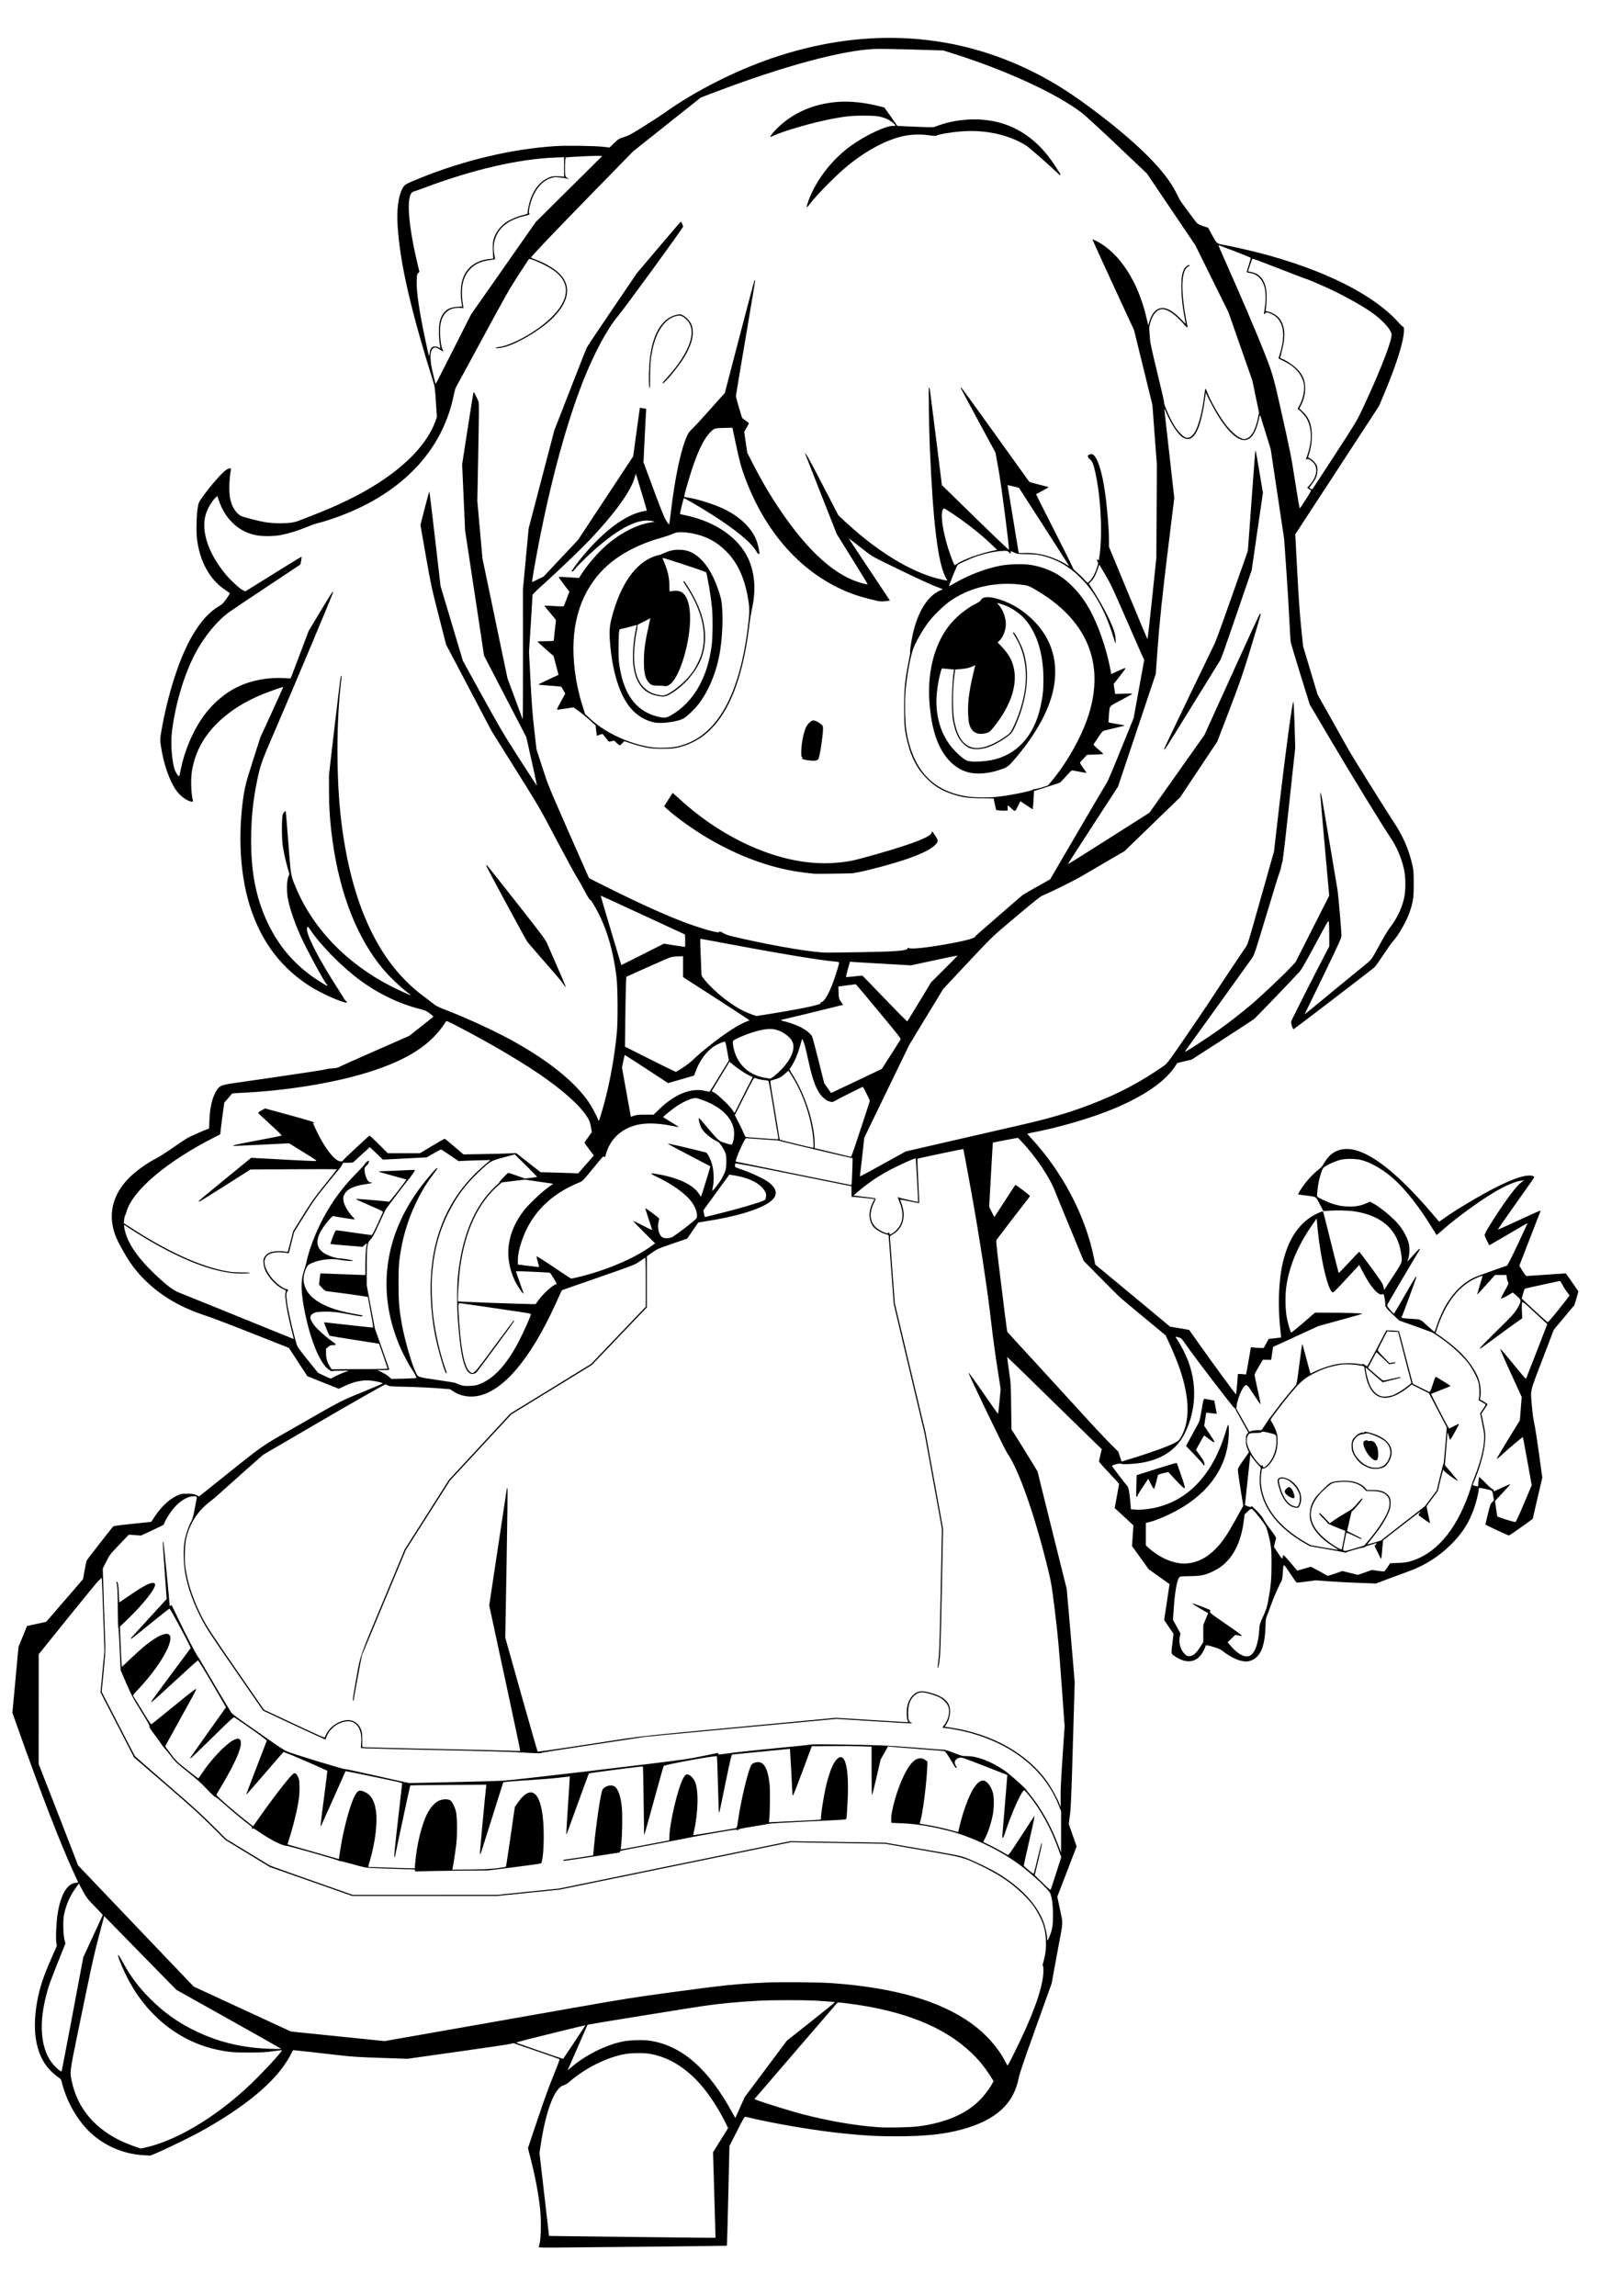 <?xml version="1.0" encoding="UTF-8"?>
<svg width="210mm" height="297mm" version="1.1" viewBox="0 0 744.09 1052.4" xmlns="http://www.w3.org/2000/svg">
<path d="m246.99 1030.1c5e-3 -0.146 0.188-0.923 0.407-1.728 0.639-2.349 0.764-10.781 0.233-15.72-0.75-6.974-2.232-14.821-4.401-23.303l-1.191-4.658 4.411-13.133c2.992-8.908 5.358-15.435 7.354-20.287 1.619-3.934 2.845-7.239 2.726-7.343-0.119-0.104-4.924-1.8-10.676-3.769l-10.458-3.58-1.555 0.381c-0.855 0.21-11.792 1.822-24.304 3.583l-22.749 3.202-12.141-0.409c-9.964-0.335-13.241-0.537-18.276-1.123-6.86-0.799-21.58-2.433-21.913-2.433-0.118 0-0.449 0.521-0.735 1.158-0.898 2-3.046 5.396-4.953 7.83-7.375 9.418-19.906 19.014-37.451 28.681-4.022 2.216-16.111 8.083-19.793 9.606l-2.54 1.05-2.828-0.136c-10.346-0.497-20.08-5.058-26.931-12.619-3.937-4.346-7.511-10.44-9.495-16.195-0.917-2.658-1.194-3.587-1.645-5.51-0.089-0.378-0.563-0.897-1.173-1.281-0.563-0.355-1.835-1.376-2.828-2.269-7.202-6.478-9.695-17.766-7.123-32.252 1.16-6.533 2.757-11.446 6.457-19.871l2.636-6-0.24-1.383c-0.347-2.001-0.025-9.37 0.579-13.251 1.36-8.739 4.242-13.736 8.211-14.238 0.685-0.087 1.246-0.182 1.246-0.213 0-0.03-0.801-1.771-1.78-3.867-5.932-12.701-15.159-36.506-25.857-66.706l-2.551-7.2 2.802-30.201 1.962-4.782 1.962-4.782 4.363-0.946 4.363-0.946 2.349-2.681c1.292-1.474 5.105-5.884 8.474-9.798l6.126-7.117 0.699-3.972c0.384-2.185 0.803-4.216 0.93-4.513 0.17-0.398 8.956-11.697 12.157-15.635 0.2-0.245 2.687-0.589 8.867-1.223l8.589-0.882 1.489-2.26c3.026-4.593 6.698-8.071 10.3-9.758 1.856-0.869 2.006-0.898 4.729-0.898 2.501 0 2.958 0.069 4.133 0.623l1.321 0.623 9.414-7.537c20.527-16.434 18.471-14.981 32.802-23.197 23.582-13.521 22.521-12.967 32.903-17.187 5.093-2.07 9.176-3.839 9.074-3.93-0.356-0.32-2.936-0.933-5.068-1.203-3.881-0.493-7.96 0.319-12.508 2.487l-2.566 1.223-14.401-5.758-8.498-12.99-16.657-6.6c-9.162-3.63-18.682-7.258-21.157-8.064-11.509-3.745-20.116-8.689-27.585-15.842-5.045-4.832-8.338-9.439-12.643-17.687-5.401-10.35-3.837-20.823 4.384-29.353 3.199-3.32 8.467-7.116 13.249-9.547 1.125-0.572 4.633-2.849 7.796-5.06 5.226-3.653 6.136-4.192 9.969-5.894 2.32-1.031 4.632-2.014 5.139-2.185l0.922-0.311 0.157-3.924c0.213-5.322 1.1-9.463 2.666-12.443 1.714-3.261 2.377-3.597 8.914-4.514 6.267-0.879 26.33-3.82 35.112-5.147 3.585-0.542 6.702-1.078 6.926-1.191 0.225-0.114 1.49-0.284 2.812-0.379 1.441-0.103 2.565-0.308 2.808-0.51 0.223-0.185 7.594-3.497 16.38-7.358l15.976-7.021 5.538-4.344c3.046-2.389 5.538-4.419 5.538-4.511 0-0.092-0.768-0.755-1.708-1.472-1.519-1.16-2.007-1.38-4.409-1.98-9.366-2.339-18.933-6.916-27.367-13.094-8.356-6.12-18.362-16.283-23.134-23.497-0.867-1.311-1.075-1.403-1.293-0.573-0.671 2.551 5.13 13.956 14.369 28.245 1.455 2.251 2.646 4.178 2.646 4.284 0 0.105 0.288 0.449 0.639 0.764 1.386 1.242 0.682 1.268-2.631 0.1-3.786-1.335-9.803-4.237-13.216-6.375-13.094-8.2-22.071-19.712-27.378-35.111-4.776-13.857-6.194-31.784-3.927-49.646 0.824-6.493 1.347-8.602 4.802-19.376l3.322-10.358 5.26-11.439c2.893-6.291 5.221-11.477 5.173-11.522-0.148-0.141-6.251 1.997-9.489 3.326-7.835 3.214-14.109 7.081-19.396 11.954-7.116 6.559-11.274 13.883-12.866 22.668-0.711 3.924-0.545 10.51 0.356 14.078 0.19 0.754-0.571 0.729-2.361-0.078-1.718-0.775-3.931-2.675-5.211-4.473-3.187-4.478-5.872-12.197-7.095-20.396-0.468-3.135-0.415-3.78 0.844-10.332 3.089-16.074 8.091-30.942 13.548-40.274 3.92-6.703 7.889-11.054 12.504-13.703 1.212-0.696 1.763-1.258 3.099-3.164 0.894-1.274 1.625-2.41 1.625-2.523s-0.832-0.746-1.849-1.407c-7.317-4.751-11.967-13.083-13.248-23.739-0.388-3.232-0.174-11.234 0.385-14.351 0.388-2.164 0.499-2.405 2.182-4.753 3.725-5.195 8.753-10.943 10.825-12.374 0.558-0.386 1.3-0.701 1.648-0.701 0.602 0 0.625 0.051 0.459 1.036-0.779 4.621-0.879 9.739-0.252 12.891 0.715 3.593 2.706 6.774 4.926 7.869 1.211 0.597 7.826 2.311 11.028 2.857 2.103 0.359 4.067 0.504 6.901 0.512 4.352 0.012 6.581-0.332 9.3-1.432 0.86-0.348 2.828-1.117 4.375-1.71 12.747-4.887 22.935-9.85 31.312-15.255 13.661-8.815 22.52-18.377 26.206-28.286l0.706-1.899-0.435-6.875c-0.363-5.737-0.536-7.198-1.046-8.825-10.519-33.547-15.395-54.775-16.51-71.873-0.489-7.497 0.29-13.709 2.16-17.218 1.004-1.884 1.315-2.071 7.834-4.729 20.193-8.233 42.348-13.494 62.222-14.776 5.327-0.344 18.227-0.154 22.319 0.328l2.619 0.309 2.101-2.014c2.028-1.944 2.186-2.041 4.537-2.783 2.117-0.668 3.309-1.313 9.082-4.912 3.655-2.278 8.141-5.21 9.969-6.516 13.335-9.527 31.818-18.908 48.565-24.651 40.564-13.91 80.614-12.343 116.56 4.561 11.321 5.324 20.745 11.221 33.484 20.952 18.759 14.328 30.734 26.476 35.438 35.946 0.699 1.407 1.466 2.915 1.704 3.349 0.6 1.096 7.19 10.008 7.973 10.783 0.382 0.378 1.519 0.915 2.825 1.335l2.186 0.702 1.903 3.481c2.134 3.903 2.084 3.863 5.61 4.474 2.863 0.496 11.381 2.412 15.814 3.557 29.685 7.666 52.702 19.177 64.104 32.061 0.935 1.056 1.855 1.921 2.043 1.921 0.249 0 0.343 0.395 0.343 1.43 0 4.753-3.215 15.177-8.792 28.508l-2.617 6.256-38.434 58.874 0.888 16.87c0.631 11.998 1.15 19.409 1.795 25.662l0.907 8.792 3.311 11.049 3.311 11.049 7.007 12.453c3.854 6.849 7.239 12.892 7.524 13.428 0.798 1.507 17.932 28.922 19.878 31.806 4.591 6.805 7.406 13.126 8.99 20.194 0.641 2.858 0.691 3.507 0.695 8.932 5e-3 6.449-0.272 8.327-1.932 13.1-1.51 4.339-5.303 10.884-7.814 13.481-0.397 0.41-2.274 3.082-4.172 5.938-1.898 2.855-3.738 5.446-4.09 5.758-1.092 0.969-36.912 28.382-37.086 28.382-0.374 0-1.268-2.914-1.098-3.581 0.159-0.623 11.517-23.082 15.721-31.085l1.759-3.348-0.015-5.061c-9e-3 -2.783-0.094-5.48-0.192-5.992-0.176-0.929-0.186-0.916-2.768 3.778-1.425 2.59-4.161 7.632-6.079 11.204-2.188 4.074-3.889 6.932-4.566 7.67-3.982 4.343-19.83 20.851-20.707 21.571-0.591 0.485-7.309 4.899-14.928 9.809l-13.853 8.926-6.545 1.556-1.406 2.058c-4.995 7.314-16.12 14.517-31.439 20.357-9.622 3.668-22.358 7.288-32.741 9.304-1.723 0.335-3.166 0.641-3.208 0.68-0.041 0.039 0.732 0.943 1.718 2.009 14.496 15.663 25.012 35.76 28.88 55.191l0.558 2.803 6.795 5.606c3.737 3.083 11.452 9.487 17.144 14.231l10.349 8.626 4.358 0.716c2.397 0.394 4.372 0.735 4.388 0.758 0.017 0.023 2.24 3.16 4.941 6.972 7.032 9.924 16.419 22.72 16.565 22.581 0.099-0.094 0.791-7.765 0.823-9.12 6e-3 -0.257 0.404-0.29 1.887-0.158l1.879 0.168 0.404-2.098c0.222-1.154 0.725-3.97 1.118-6.257l0.714-4.159 0.773 0.127c0.425 0.07 1.742 0.157 2.925 0.193l2.152 0.066 2.334-4.185 2.808-0.29c1.544-0.16 2.829-0.312 2.854-0.338 0.026-0.026-0.112-1.419-0.306-3.094-1.284-11.101-0.884-22.755 1.07-31.197 2.68-11.581 8.149-19.207 16.37-22.829 1.267-0.558 2.004-0.766 2.115-0.596 0.093 0.144 1.703 6.487 3.579 14.098 1.875 7.61 3.481 13.914 3.567 14.008 0.087 0.094 2.211-2.071 4.721-4.812 2.509-2.741 4.657-4.928 4.773-4.86 0.116 0.068 2.563 3.34 5.438 7.271 4.693 6.415 5.264 7.303 5.579 8.673l0.351 1.526 4.026-6.163c4.567-6.993 4.374-6.409 3.647-11.007-1.675-10.593-8.838-16.921-21.345-18.856-2.77-0.428-8.181-0.551-11.763-0.266l-2.431 0.193-1.655-3.186c-1.916-3.688-1.438-3.398-6.641-4.03-1.754-0.213-3.233-0.43-3.288-0.483-0.176-0.168 1.658-3.109 3.039-4.873 2.059-2.631 4.163-4.809 6.126-6.34 1.387-1.082 2.001-1.78 2.731-3.104 2.981-5.409 7.884-7.517 14.03-6.031 8.816 2.131 20.578 11.711 34.921 28.444l3.804 4.438 2.096-1.487c6.217-4.411 17.659-11.191 24.845-14.724 6.921-3.402 11.441-4.967 14.361-4.972 1.442-2e-3 2.475 0.387 2.284 0.862-0.082 0.203-3.897 5.641-8.479 12.084-4.582 6.443-8.273 11.77-8.202 11.837 0.071 0.068 4.406-1.862 9.633-4.288 5.227-2.426 9.618-4.411 9.758-4.411 0.139 0 0.199 0.137 0.133 0.305-0.067 0.168-2.27 5.848-4.896 12.624l-4.775 12.319 1.445 2.365c1.141 1.868 1.564 2.365 2.013 2.365 0.312 0 4.455-0.279 9.205-0.621 4.751-0.341 8.667-0.588 8.703-0.548 0.036 0.04 1.338 1.906 2.892 4.146l2.827 4.074-0.857 3.068c-0.472 1.687-0.964 3.199-1.095 3.36-0.131 0.161-2.287 2.741-4.791 5.733l-4.553 5.441-5.229 13.692c-5.964 15.615-5.452 13.296-4.768 21.613 0.215 2.614 0.61 5.63 0.877 6.702 0.493 1.979 1.637 9.412 3.069 19.956l0.791 5.82-2.185 9.301c-1.202 5.115-2.185 9.382-2.185 9.48 0 0.252-10.542 7.712-10.905 7.717-0.468 6e-3 -10.822-4.815-10.817-5.037 2e-3 -0.109 0.515-2.272 1.139-4.806 1.015-4.122 1.219-4.692 1.941-5.401l0.806-0.793-0.286-2.028c-0.186-1.319-0.442-2.173-0.731-2.443-0.436-0.407-5.539-1.48-5.81-1.221-0.072 0.069-0.131 0.391-0.131 0.716 0 1.208-1.082 5.634-2.068 8.457-2.358 6.752-5.506 11.669-10.833 16.915-5.403 5.322-11.9 9.432-18.922 11.971-1.546 0.559-5.62 2.068-9.053 3.354l-6.241 2.337-8.073-0.293c-4.44-0.161-10.648-0.491-13.794-0.732l-5.721-0.439-4.247 0.572c-2.336 0.314-4.369 0.528-4.518 0.475-0.149-0.053-1.526-1.991-3.062-4.305-3.212-4.842-2.982-4.856-3.312 0.196-0.105 1.608-0.33 3.058-0.518 3.34-0.885 1.327-3.803 7.966-4.933 11.222-0.698 2.011-1.512 4.188-1.81 4.839-0.454 0.993-0.559 1.796-0.649 4.996-0.203 7.163-1.556 11.639-4.244 14.036-1.216 1.085-3.116 1.841-4.623 1.841-2.928 0-6.975-1.805-10.773-4.804-0.944-0.746-1.913-1.174-4.261-1.885-2.922-0.885-3.591-0.94-3.591-0.297 0 0.163-0.399 1.091-0.887 2.061-2.768 5.506-7.716 6.363-13.476 2.332-1.451-1.016-1.426-0.805-0.755-6.362l0.449-3.715-4.29-6.333 1.236-8.23 1.236-8.23-9.572-6.824-7.649-10.637 0.123-1.628c0.068-0.895 0.212-3.028 0.321-4.74l0.198-3.112-3.085-2.878c-1.697-1.583-3.626-3.363-4.287-3.956l-1.202-1.078 1.009-5.484c0.555-3.016 1.01-5.555 1.01-5.642 0-0.087-2.067-2.335-4.594-4.996-2.527-2.661-4.598-5.016-4.601-5.234-3e-3 -0.217 0.274-1.577 0.617-3.022l0.623-2.627-15.264-14.892c-8.395-8.191-18.135-17.708-21.644-21.15-3.509-3.442-6.416-6.224-6.46-6.182-0.044 0.042 0.318 2.748 0.803 6.014 0.868 5.835 0.886 6.124 1.029 16.583l0.146 10.645 1.122 1.663c0.617 0.915 3.306 5.227 5.975 9.584l4.853 7.921 2.365 9.627c1.301 5.295 4.31 17.414 6.688 26.932l4.323 17.304 1.131 12.917c0.622 7.105 1.446 16.756 1.83 21.448l0.699 8.53-0.823 28.272c-0.691 23.728-0.909 28.942-1.356 32.443l-0.533 4.171 3.594 10.268-4.427 11.52-4.427 11.52 1.243 5.898c1.432 6.798 1.498 5.026-0.609 16.309-0.776 4.155-1.821 9.811-2.322 12.567l-0.911 5.011-7.294 20.336c-5.438 15.161-7.421 20.997-7.793 22.934-2.289 11.919-10.464 19.361-25.934 23.61-8.136 2.235-17.046 3.177-29.996 3.173-9.332-3e-3 -13.526-0.224-23.936-1.258-13.506-1.342-32.649-4.585-45.175-7.651-0.697-0.171-0.715-0.143-4.148 6.579l-3.447 6.751-0.525 22.814c-0.289 12.548-0.575 22.862-0.636 22.92-0.061 0.059-15.442 0.249-34.18 0.424-18.737 0.174-38.122 0.361-43.078 0.416-6.393 0.07-9.007 0.021-9.001-0.167zm81.024-5.201c3e-3 -0.503-0.246-9.32-0.556-19.595l-0.562-18.681 6.913-11.115-1.09-2.24c-2.433-4.999-6.079-10.876-9.334-15.044-7.386-9.461-16.069-15.162-25.539-16.769-2.664-0.452-8.28-0.397-11.206 0.11-8.308 1.439-18.436 6.479-25.646 12.761-0.912 0.795-1.849 1.367-2.519 1.539-4.184 1.074-8.173 11.349-10.572 27.235l-0.58 3.838 2.195 19.011 2.195 19.01 4.855 0.072c8.893 0.131 59.723 0.709 65.625 0.745l5.815 0.036 6e-3 -0.914zm-261.57-40.416c15.632-3.451 35.493-15.853 51.727-32.298 6.148-6.228 11.478-12.207 11.013-12.354-0.159-0.051-2.044 0.162-4.189 0.471-3.333 0.481-4.903 0.564-10.801 0.568-7.067 5e-3 -9.03-0.155-13.93-1.138-17.12-3.432-31.891-14.745-40.99-31.395-2.619-4.791-5.489-11.658-5.114-12.236 0.088-0.135 1.044 1.383 2.125 3.375 3.953 7.281 8.459 13.034 14.876 18.99 5.756 5.344 11.556 9.259 18.879 12.745 10.646 5.068 21.632 7.628 34.251 7.98 4.344 0.121 4.688 0.1 4.227-0.254-0.276-0.212-11.121-6.334-24.101-13.604l-23.599-13.218-33.07-33.777-2.367 8.967c-2.413 9.142-3.207 12.768-9.54 43.576-4.021 19.558-3.938 18.855-2.797 23.849 2.757 12.07 10.726 21.343 23.253 27.057 2.237 1.02 7.609 3.022 8.229 3.067 0.097 6e-3 0.959-0.16 1.917-0.372zm354.35-9.734c13.284-1.658 23.303-6.181 29.64-13.378 1.768-2.008 3.606-4.579 4.566-6.389l0.533-1.004-1.608-2.512c-2.608-4.072-5.19-7.22-8.592-10.473-12.419-11.878-30.917-19.291-56.293-22.561-4.715-0.607-4.884-0.613-5.311-0.182-0.242 0.245-8.069 9.329-17.391 20.187-9.323 10.858-17.742 20.648-18.708 21.755l-1.757 2.013 1.229 0.506c2.471 1.017 15.684 5.106 20.775 6.428 12.002 3.117 24.153 5.21 34.642 5.967 4.377 0.316 14.46 0.118 18.276-0.358zm-81.522-8.648 2.122-4.753 19.357-25.899 10.979-8.694c6.038-4.782 10.979-8.783 10.979-8.891 0-0.197-1.327-0.314-8.563-0.753-5.074-0.308-20.01-0.305-25.944 4e-3 -9.022 0.471-17.232 1.229-25.049 2.314-4.74 0.658-53.69 8.569-53.783 8.693-0.053 0.07-8.658 19.752-9.04 20.674-0.083 0.201 0.537-0.238 1.377-0.976 6.36-5.584 15.828-10.363 23.744-11.985 3.327-0.682 9.499-0.85 12.713-0.346 14.481 2.27 26.661 12.94 37.513 32.864 0.773 1.42 1.421 2.563 1.439 2.541 0.018-0.022 0.988-2.179 2.155-4.793zm-306.01-42.787 4.903-26.092 4.473-9.691 4.473-9.691-0.58-0.686c-0.319-0.378-1.965-2.097-3.658-3.822-3.098-3.156-3.541-3.798-6.266-9.084l-0.428-0.83-1.336 1.805c-2.71 3.66-4.624 8.013-5.521 12.559-0.528 2.676-0.386 9.078 0.256 11.522l0.41 1.56-3.368 8.432c-3.67 9.188-4.208 10.692-5.328 14.891-4.227 15.849-2.232 28.268 5.555 34.568 0.666 0.539 1.279 0.906 1.362 0.815 0.083-0.091 2.357-11.906 5.053-26.257zm431.63 17.988c8.254-16.554 12.663-28.452 13.386-36.123 0.211-2.234 0.106-4.153-0.226-4.153-0.113 0 0.06-0.916 0.382-2.035 0.923-3.199 1.244-6.104 1.076-9.725-0.211-4.536-1.173-7.859-3.495-12.064-1.911-3.462-3.872-5.927-7.418-9.325-5.23-5.013-10.879-8.785-18.925-12.64-8.238-3.946-7.67-3.796-26.9-7.124l-16.926-2.929-43.247-0.72-8.282 1.702c-4.555 0.936-21.682 4.445-38.06 7.798-16.378 3.353-36.507 7.479-44.731 9.169l-14.953 3.073-28.628 2.888-66.462 4e-3 -37.826-13.283-20.304-12.359-6.589-6.55c-5.3-5.269-9.399-8.971-20.95-18.924l-14.361-12.374-7.694-14.935-7.694-14.935 1.787-18.874-0.567-17.061c-0.558-16.806-0.574-17.05-1.038-16.316-0.259 0.41-0.69 0.848-0.956 0.975-0.266 0.126-6.577 7.798-14.024 17.047l-13.54 16.817-0.009 25.146-0.009 25.146 8.023 20.553c4.412 11.304 8.467 21.748 9.01 23.208l0.987 2.655 15.587 16.355c8.573 8.995 20.514 21.508 26.537 27.807l10.95 11.451 44.589 20.606 15.581 1.584c8.57 0.871 18.222 1.859 21.45 2.194l5.869 0.61 30.555-5.378c16.805-2.958 42.057-7.405 56.115-9.883 23.111-4.073 27.361-4.748 44.347-7.049 25.089-3.398 30.032-3.907 43.964-4.53 6.902-0.308 24.121-0.157 30.034 0.264 28.728 2.047 49.629 8.084 64.132 18.523 6.474 4.66 12.171 11.061 15.361 17.257 0.562 1.092 1.091 1.99 1.174 1.994 0.083 4e-3 1.396-2.487 2.916-5.537zm-201.56-5.2c2.8-4.208 5.063-7.677 5.03-7.709-0.07-0.067-18.101 4.333-26.286 6.415-3.053 0.777-5.488 1.472-5.412 1.546 0.158 0.152 21.406 7.5 21.51 7.438 0.037-0.022 2.358-3.482 5.158-7.69zm217.86-48.481c1.273-3.122 1.592-5.116 1.577-9.871-0.013-4.323-0.421-7.607-1.21-9.757-0.598-1.631-7.695-8.315-13.592-12.8-4.569-3.476-10.524-7.027-16.624-9.914-3.434-1.625-10.292-4.372-11.283-4.519-0.261-0.039-0.601-0.145-0.755-0.237-0.705-0.42-7.782-2.222-11.718-2.984-5.628-1.089-9.573-1.565-14.752-1.78l-4.178-0.173-0.077-1.281c-0.233-3.864 2.898-14.663 6.061-20.898 1.788-3.526 3.455-5.735 5.079-6.73 1.544-0.946 3.119-0.894 4.558 0.153l0.943 0.686-0.162 3.555c-0.301 6.588-1.913 19.302-2.932 23.12l-0.473 1.773 0.531 0.098c0.292 0.054 1.912 0.33 3.599 0.614 3.324 0.56 7.95 1.622 11.331 2.601 1.171 0.339 2.158 0.58 2.192 0.535 0.034-0.045 0.321-1.258 0.636-2.696 0.315-1.438 1.032-4.065 1.593-5.839 3.141-9.924 6.279-15.067 9.195-15.067 1.645 0 3.6 2.461 4.502 5.667 0.554 1.97 0.544 6.815-0.021 9.81-0.754 3.998-2.335 8.744-3.769 11.314-0.405 0.727-0.709 1.339-0.674 1.361 0.035 0.022 1.271 0.623 2.747 1.336 2.267 1.095 6.309 3.305 8.335 4.556 0.519 0.321 0.752 5e-3 6.36-8.629 3.202-4.929 5.863-9.008 5.915-9.064 0.383-0.414 0.02 1.411-2.222 11.186-1.397 6.09-2.54 11.207-2.54 11.37 0 0.163 1.004 1.136 2.231 2.162 1.915 1.601 2.257 1.802 2.415 1.42 0.102-0.245 0.894-3.406 1.76-7.025 0.867-3.619 1.62-6.626 1.674-6.682 0.483-0.498 0.178 1.222-1.314 7.398l-1.737 7.19 3.556 3.494c1.993 1.959 3.629 3.381 3.722 3.237 0.091-0.142 1.229-3.572 2.528-7.623l2.362-7.366-1.341-3.724c-2.703-7.507-6.062-14.191-10.073-20.041-2.426-3.538-5.261-7.001-5.637-6.885-1.232 0.381-5.751 10.467-8.62 19.237-0.959 2.931-1.523 3.456-1.316 1.223 0.071-0.771 0.61-7.269 1.196-14.441l1.067-13.039-10.469-4.08c-9.824-3.828-10.527-4.065-11.407-3.839-2.084 0.535-2.805 1.994-1.779 3.599 0.605 0.947 0.618 1.03 0.159 1.03-0.193 0-0.51-0.307-0.703-0.682-0.193-0.375-1.21-2.079-2.259-3.786-1.284-2.09-2.078-3.137-2.428-3.204-0.286-0.055-5.639-0.492-11.895-0.97-6.256-0.478-11.95-0.932-12.652-1.007l-1.278-0.137-1.7 3.005-1.7 3.005-1.844 8.043c-1.014 4.424-1.945 8.147-2.07 8.274-0.132 0.135-0.226-4.469-0.226-11.002v-11.234l-4.665-0.163c-2.566-0.09-8.737-0.129-13.713-0.087l-9.049 0.076-4.149 11.202c-2.282 6.161-4.278 11.243-4.435 11.293-0.172 0.055-0.284-0.232-0.283-0.722 2e-3 -0.934-1.068-20.531-1.125-20.6-0.021-0.025-5.902 0.55-13.068 1.279-7.167 0.729-13.203 1.326-13.414 1.329-0.302 3e-3 -0.921 2.614-2.908 12.248-1.388 6.734-2.636 12.772-2.773 13.418-0.137 0.646-0.306 1.12-0.376 1.053-0.07-0.067-0.284-5.901-0.475-12.964-0.191-7.064-0.399-12.891-0.46-12.95-0.507-0.484-23.79 3.769-24.423 4.461-0.108 0.118-2.071 7.07-4.361 15.448-4.015 14.689-4.536 16.493-4.614 15.964-0.019-0.134-0.12-7.178-0.222-15.653-0.103-8.475-0.248-15.468-0.324-15.54-0.2-0.191-24.51 2.951-24.747 3.198-0.111 0.115-2.36 6.187-4.999 13.493-5.579 15.447-5.216 14.478-5.362 14.338-0.063-0.06 0.281-6.02 0.764-13.245 0.483-7.224 0.854-13.16 0.823-13.189-0.031-0.029-2.241 0.213-4.911 0.538-2.67 0.326-8.522 0.809-13.003 1.075-7.161 0.425-12.4 0.869-12.61 1.069-0.037 0.036-2.352 7.379-5.142 16.318s-5.15 16.325-5.243 16.413c-0.093 0.088-0.228 0.104-0.3 0.035-0.111-0.106 2.372-26.981 2.819-30.516l0.151-1.192-17.396 0.117c-9.568 0.064-17.451 0.168-17.517 0.232-0.103 0.098-7.033 32.443-7.033 32.826 0 0.075-0.114 0.029-0.252-0.104-0.166-0.159 0.401-5.898 1.661-16.805 1.052-9.11 1.914-16.68 1.914-16.822 2.5e-4 -0.142-0.833-0.451-1.853-0.687-3.199-0.741-24.034-5.042-24.087-4.972-0.028 0.037-2.563 5.715-5.633 12.618-3.07 6.904-5.619 12.598-5.663 12.653-0.312 0.389-0.109-1.496 1.367-12.736 0.913-6.949 1.621-12.662 1.575-12.696-0.418-0.308-17.394-7.701-17.976-7.829-0.422-0.092-1.029-0.324-1.349-0.514-0.32-0.191-0.693-0.281-0.829-0.201-0.136 0.08-4.002 4.53-8.591 9.888-4.589 5.359-8.392 9.697-8.451 9.64-0.059-0.056 2.018-5.571 4.616-12.254 2.598-6.684 4.761-12.306 4.807-12.494 0.052-0.211-2.712-2.299-7.201-5.439-4.007-2.803-7.471-5.195-7.698-5.315-0.331-0.175-2.333 1.673-10.046 9.278-5.298 5.223-9.754 9.496-9.902 9.496-0.148 0-0.213-0.14-0.145-0.31 0.069-0.171 3.762-5.423 8.207-11.672l8.082-11.361-3.935-6.79c-5.71-9.855-8.683-14.728-8.974-14.712-0.141 7e-3 -4.88 4.288-10.532 9.513-5.652 5.224-10.397 9.499-10.544 9.499-0.147 0-0.265-0.082-0.262-0.183 0.003-0.101 4.073-5.653 9.044-12.338l9.039-12.155-1.293-2.712c-1.272-2.668-7.958-14.942-8.362-15.351-0.114-0.115-4.088 2.98-8.831 6.877-4.743 3.898-8.729 7.024-8.858 6.949-0.129-0.076-0.074-0.318 0.124-0.54 0.197-0.221 3.919-4.296 8.27-9.056l7.912-8.653-0.934-13.038c-0.514-7.171-0.892-13.084-0.841-13.14 0.051-0.056 0.175-0.024 0.274 0.071 0.136 0.13 2.824 27.344 2.876 29.124 0.009 0.272 0.083 0.277 0.399 0.026 0.214-0.17 0.45-0.251 0.524-0.18 0.074 0.07 1.661 3.349 3.526 7.285 2.905 6.129 8.314 16.401 8.839 16.785 0.092 0.067 1.299 2.096 2.684 4.509 2.815 4.907 11.369 19.264 12.282 20.615 0.38 0.563 2.658 2.297 6.402 4.875 3.196 2.201 8.348 5.802 11.447 8.002 3.15 2.237 6.491 4.4 7.576 4.905 2.118 0.987 26.442 8.393 26.824 8.168 0.13-0.076 4.357 0.805 9.395 1.958 5.038 1.153 11.594 2.619 14.57 3.257l5.411 1.16 20.149-0.435c11.082-0.239 21.76-0.562 23.728-0.717 7.504-0.591 69.039-7.857 82.68-9.763 1.893-0.265 5.969-1.027 9.057-1.694 3.088-0.667 5.708-1.213 5.823-1.213 0.115 0 0.209 0.165 0.209 0.366 0 0.474-0.174 0.484 6.037-0.361 2.936-0.4 12.289-1.39 20.784-2.2 8.495-0.81 15.569-1.562 15.72-1.671 0.318-0.231 23.861 0.081 32.48 0.431 3.233 0.131 10.652 0.629 16.487 1.106 5.834 0.477 11.105 0.868 11.713 0.868 0.763 0 2.269 0.454 4.86 1.463 3.524 1.373 3.881 1.462 5.827 1.462 4.864 0 10.956 2.312 17.219 6.534 2.046 1.379 9.328 7.743 9.854 8.611 0.133 0.22 1.127 1.495 2.208 2.833 5.087 6.297 9.494 14.27 12.87 23.285l1.113 2.973 0.013-9.455 0.013-9.455-0.924-2.366c-6.322-16.194-20.515-27.931-40.578-33.558-3.307-0.928-8.493-1.953-11.217-2.219-0.949-0.092-1.725-0.219-1.725-0.282 0-0.063 0.347-0.532 0.772-1.043 2.122-2.555 2.904-6.476 1.786-8.954-0.663-1.47-2.446-3.162-4.249-4.031-0.686-0.331-2.451-0.955-3.921-1.387-3.314-0.974-4.846-0.939-6.466 0.147-2.425 1.625-3.624 4.43-3.634 8.503-7e-3 2.996 0.3 4.043 1.321 4.486 0.36 0.156 0.607 0.33 0.549 0.386-0.058 0.056-7.894-0.389-17.412-0.988l-17.306-1.089-20.77 1.948c-11.424 1.072-30.835 2.88-43.136 4.017-12.301 1.138-23.171 2.182-24.155 2.32-0.984 0.138-9.668 1.452-19.298 2.919-9.63 1.467-19.752 3.008-22.493 3.423-2.741 0.415-5.22 0.867-5.508 1.004-0.357 0.17-2.024 0.164-5.24-0.018-2.594-0.147-6.556-0.365-8.805-0.485-2.249-0.12-17.547-0.502-33.995-0.85-16.448-0.348-30.976-0.695-32.284-0.772l-2.378-0.141 0.171-2.231c0.626-8.146-3.551-11.947-9.985-9.086-2.6 1.156-4.919 3.525-5.85 5.978l-0.549 1.447-3.701-1.652c-2.036-0.908-8.477-3.895-14.315-6.636l-10.614-4.985-12.774-18.495c-11.279-16.329-13.06-19.039-15.212-23.139-3.833-7.302-6.199-13.744-7.566-20.595-0.9-4.509-1.115-11.13-0.489-15.002 0.489-3.021 1.727-6.818 3.033-9.301 0.714-1.357 1.026-2.484 1.679-6.054 0.441-2.413 0.869-4.623 0.95-4.912 0.195-0.69-0.528-0.913-2.233-0.689-3.185 0.418-6.993 3.256-9.804 7.307-1.533 2.209-3.246 5.356-3.029 5.564 0.08 0.076-2.255 1.252-5.188 2.613l-5.333 2.475-2.776-0.208-2.776-0.208-4.381 4.578c-4.33 4.524-4.399 4.615-5.984 7.774l-1.604 3.196 0.512 15.746c0.282 8.66 0.571 17.266 0.643 19.125 0.104 2.697-0.05 5.219-0.764 12.49l-0.894 9.111 7.431 14.441c4.087 7.943 7.592 14.678 7.789 14.968 0.197 0.29 6.774 6.06 14.617 12.823 11.455 9.878 15.54 13.572 20.775 18.785l6.516 6.49 9.715 5.898c5.343 3.244 9.947 6.038 10.23 6.209 0.284 0.171 8.96 3.276 19.282 6.9l18.766 6.59 66.234-8e-3 28.372-2.874 13.675-2.811c7.521-1.546 25.522-5.237 40.002-8.201 14.48-2.964 32.192-6.591 39.36-8.06l13.033-2.671 43.459 0.701 17.036 2.939c15.525 2.679 17.282 3.03 19.809 3.959 3.523 1.296 11.183 4.984 14.615 7.037 10.596 6.339 18.057 14.256 21.127 22.418 0.785 2.088 1.666 6.112 1.666 7.613 0 1.263 0.255 1.022 1.093-1.032zm-290.95-30.196c0-0.463-0.146-0.514-1.47-0.515-1.331 0-10.103-0.29-18.138-0.598-2.924-0.112-3.479-0.221-8.781-1.727-3.113-0.884-5.813-1.551-6-1.482-0.187 0.069-0.378 0.018-0.423-0.112-0.119-0.34-22.856-6.806-24.241-6.893-2.182-0.138-7.762-3.046-13.195-6.877-1.02-0.72-1.925-1.201-2.009-1.071-0.264 0.407-0.593 0.26-0.465-0.208 0.084-0.307-0.181-0.665-0.855-1.153-2.584-1.873-8.062-6.416-13.192-10.94-1.376-1.214-2.694-2.207-2.928-2.208-0.234 0-1.927-1.598-3.763-3.551-2.541-2.703-4.645-4.593-8.816-7.92-5.112-4.078-5.627-4.565-7.716-7.295-1.231-1.609-2.573-3.254-2.983-3.656-0.409-0.402-0.924-1.065-1.143-1.474-0.219-0.408-1.629-2.376-3.134-4.373-2.095-2.781-2.679-3.719-2.493-4.01 0.184-0.288-0.747-1.974-3.84-6.96-3.654-5.89-4.359-7.218-6.724-12.656l-2.642-6.075-0.121-2.821c-0.546-12.777-0.777-16.835-0.958-16.835-0.115 0-0.218-3.702-0.228-8.226-0.017-7.911-0.19-11.399-0.607-12.308-0.122-0.265-0.087-0.427 0.093-0.427 0.57 0 0.817 1.381 0.969 5.412 0.085 2.252 0.187 4.094 0.228 4.094 0.041 0 1.819-1.208 3.952-2.684 6.561-4.541 10.032-6.429 11.559-6.288 0.676 0.062 0.837 0.191 0.901 0.726 0.23 1.893-5.343 8.95-12.569 15.918l-3.544 3.417 0.294 7.434c0.162 4.088 0.364 8.236 0.45 9.217l0.155 1.783 4.117-3.866c2.264-2.127 4.922-4.53 5.906-5.341 9.421-7.765 14.296-7.92 11.402-0.362-2.039 5.324-7.846 13.537-14.37 20.32-1.684 1.751-2.054 2.268-1.852 2.588 0.138 0.22 2.016 3.274 4.172 6.787 3.904 6.361 3.922 6.385 4.474 5.971 0.305-0.229 4.671-3.761 9.702-7.849 9.236-7.506 10.228-8.261 10.503-7.999 0.153 0.146-1.634 3.453-9.752 18.051-2.441 4.389-4.438 8.043-4.438 8.119s1.141 1.644 2.536 3.483c2.439 3.216 2.727 3.496 7.517 7.297 2.739 2.174 5.037 3.952 5.105 3.952 0.069 0 0.679-0.85 1.357-1.889 4.48-6.867 11.653-14.356 15.236-15.906 1.391-0.602 1.865-0.602 2.5 3e-3 1.738 1.657-1.395 9.524-8.496 21.338-1.213 2.017-2.241 3.784-2.286 3.926-0.134 0.428 8.344 7.813 14.277 12.437l2.561 1.996 3.042-4.309c6.796-9.624 14.003-18.873 15.372-19.729 0.834-0.521 1.303-0.235 2.102 1.286 0.541 1.029 0.644 1.618 0.734 4.194 0.058 1.649-0.031 4.065-0.197 5.369-0.626 4.932-2.64 13.246-4.84 19.981-0.274 0.838-0.479 1.528-0.457 1.535 0.022 6e-3 5.329 1.524 11.793 3.373l11.753 3.362 0.557-3.678c1.637-10.807 5.1-23.219 7.367-26.399 0.952-1.335 1.519-1.548 2.931-1.096 3.474 1.111 5.41 3.924 6.133 8.907 0.796 5.491-0.23 14.227-2.666 22.701-0.491 1.707-0.892 3.131-0.892 3.164 0 0.033 1.294 0.081 2.876 0.106 1.582 0.025 5.579 0.149 8.882 0.275 3.304 0.126 6.824 0.232 7.823 0.235l1.817 6e-3 0.173-2.255c0.652-8.486 2.988-17.967 5.697-23.127 1.614-3.074 3.941-5.352 6.07-5.942 1.689-0.468 3.385-0.385 4.341 0.212 0.848 0.53 2.108 3.059 2.628 5.277 0.529 2.257 0.597 10.386 0.121 14.624-0.3 2.669-1.463 10.273-1.738 11.357l-0.13 0.511 8.261-0.101c6.256-0.077 9.223-0.22 12.223-0.589 2.179-0.268 4.032-0.562 4.118-0.654 0.086-0.092 1.043-6.308 2.128-13.815l1.972-13.649 1.406-2.005c6.976-9.947 11.859-3.506 11.842 15.619-5e-3 5.995-0.527 11.248-1.216 12.245-0.103 0.149-5.506 0.927-12.198 1.757l-12.013 1.49-14.314 0.137c-7.873 0.075-15.435 0.201-16.806 0.28-2.412 0.138-2.492 0.126-2.492-0.371zm67.991-4.657c0-0.134 0.128-0.244 0.284-0.244 0.376 0 13.367-1.961 13.403-2.023 0.015-0.027 0.229-2.187 0.475-4.801 0.821-8.724 2.596-21.036 3.53-24.484 0.265-0.977 0.532-1.345 1.396-1.923 1.414-0.946 3.195-1.12 4.354-0.425 1.664 0.997 2.888 4.427 3.413 9.562 0.342 3.348 0.186 12.835-0.277 16.873-0.152 1.323-0.242 2.437-0.2 2.475 0.042 0.039 5.059-0.881 11.149-2.042l11.072-2.113 0.09-2.312c0.049-1.272 0.325-3.683 0.613-5.359 1.917-11.163 5.107-21.492 6.924-22.42 1.139-0.581 3.152 0.945 4.138 3.136 1.743 3.876 1.56 13.846-0.414 22.671-0.222 0.992-0.356 1.848-0.299 1.903 0.086 0.082 17.712-2.825 19.467-3.21 0.458-0.1 0.572-0.474 0.949-3.108 1.441-10.059 4.922-24.39 6.344-26.113 0.261-0.316 1.002-0.716 1.647-0.888 3.631-0.969 5.69 2.149 6.528 9.883 0.308 2.846 0.2 13.404-0.168 16.322l-0.154 1.223 8.398-0.406c4.619-0.224 10.035-0.485 12.036-0.582 2.001-0.096 3.577-0.27 3.501-0.387-0.393-0.606 1.337-11.717 2.564-16.471 1.492-5.783 2.958-9.269 4.648-11.052 1.342-1.416 2.572-1.317 3.424 0.275 1.443 2.697 1.994 9.302 1.548 18.546-0.166 3.443-0.371 6.811-0.454 7.484-0.152 1.221-0.155 1.225-1.204 1.352-0.579 0.07-8.356 0.463-17.283 0.874-8.927 0.41-16.61 0.86-17.074 0.999-0.464 0.139-3.786 0.723-7.383 1.296-5.381 0.858-6.587 1.123-6.803 1.492-0.226 0.385-0.285 0.395-0.413 0.073-0.13-0.326-1.499-0.143-10.246 1.37-5.553 0.961-10.269 1.816-10.48 1.901-0.211 0.085-7.457 1.481-16.103 3.103-18.361 3.444-16.87 3.13-16.87 3.552 0 0.184-0.259 0.392-0.575 0.462-0.894 0.198-24.697 3.781-25.12 3.781-0.207 0-0.376-0.11-0.376-0.244zm228.03-28.577c-0.067-3.024 0.177-8.242 0.87-18.584l0.963-14.38-1.452-20.046c-1.243-17.169-1.672-21.838-2.987-32.537-1.366-11.111-1.678-13.084-2.826-17.854-6.144-25.525-13.725-47.248-19.138-54.838-1.077-1.51-17.915-36.516-17.675-36.745 0.117-0.112 3.192 4.123 6.833 9.409 3.641 5.287 6.675 9.563 6.741 9.504 0.066-0.06 0.36-2.651 0.653-5.758l0.532-5.649-1.596-10.211c-0.878-5.616-2.067-14.392-2.643-19.502-1.734-15.392-5.47-39.915-9.318-61.168-1.889-10.436-3.491-19.027-3.559-19.093-0.116-0.111-20.894 4.262-21.084 4.437-0.048 0.044 0.139 4.613 0.416 10.153 0.277 5.54 0.465 10.113 0.418 10.163-0.047 0.05-2.006-0.308-4.354-0.795-2.348-0.487-4.303-0.853-4.345-0.813-0.042 0.04 0.196 0.79 0.53 1.666 1.868 4.908 1.216 9.567-1.766 12.607-0.644 0.657-1.688 1.455-2.318 1.774-0.896 0.453-1.145 0.713-1.14 1.19 3e-3 0.335 0.507 7.3 1.119 15.477l1.113 14.867 14.099 59.225 8.014 44.114-0.557 28.028c-0.444 22.327-0.648 28.782-1.001 31.732-0.397 3.316-0.616 4.272-0.903 3.953-0.05-0.056 0.119-1.856 0.375-4.001 0.383-3.199 0.564-8.915 1.012-31.806l0.546-27.906-3.991-21.916-3.991-21.916-14.108-59.263-1.172-15.777-1.172-15.777-1.617-0.513c-1.908-0.605-4.434-2.151-5.313-3.25-2.309-2.887-2.432-7.082-0.325-11.134l0.835-1.605-4.9-0.561c-2.695-0.308-5.082-0.494-5.304-0.413-0.352 0.129-0.404-0.177-0.404-2.386v-2.534l-1.47-0.291c-0.808-0.16-12.742-2.57-26.519-5.356-18.016-3.643-25.102-4.987-25.237-4.784-0.103 0.155-0.188 0.611-0.189 1.013 0 0.717 0.063 0.753 3.25 1.828 4.264 1.439 10.281 4.285 12.207 5.774 3.214 2.486 4.032 4.882 2.445 7.163-2.812 4.042-14.518 8.101-30.562 10.596-2.249 0.35-4.114 0.66-4.144 0.689-0.03 0.029-1.192 1.7-2.582 3.715l-2.527 3.662-6.82 2.352c-6.592 2.273-6.901 2.409-9.24 4.064l-2.42 1.712v11.705 11.705l-9.131 9.56c-5.022 5.258-10.709 11.205-12.637 13.216l-3.506 3.656-36.894 22.634-28.084 30.309-20.272 31.841-20.099 48.23-0.877 4.417c-0.815 4.106-2.949 15.965-2.949 16.39 0 0.104-0.118 0.076-0.263-0.062-0.18-0.172 0.146-2.546 1.036-7.543 2.505-14.062 1.287-10.43 12.608-37.599l10.042-24.1 20.309-31.927 28.139-30.371 36.984-22.706 25.08-26.24v-11.328c0-8.992-0.066-11.292-0.32-11.154-0.176 0.096-1.303 0.865-2.506 1.709-2.184 1.534-2.207 1.543-18.9 7.362l-16.713 5.827-0.455 0.948c-0.25 0.521-1.456 3.141-2.679 5.822-11.287 24.745-23.765 39.459-35.353 41.691-3.975 0.765-8.043 0.043-11.139-1.978l-1.674-1.093-6.086-0.475c-3.348-0.261-9.583-0.547-13.856-0.635-6.959-0.143-7.853-0.208-8.567-0.617-0.438-0.251-0.938-0.457-1.11-0.457-0.499 0-14.377 7.914-36.05 20.557l-20.065 11.705-9.202 8.155c-5.061 4.485-10.064 8.956-11.119 9.935-1.054 0.979-2.791 2.439-3.858 3.244-5.671 4.278-9.291 9.818-11.004 16.841-0.664 2.721-0.921 9.491-0.488 12.836 1.033 7.979 3.87 16.343 8.419 24.82 1.774 3.306 4.793 7.868 14.94 22.571l12.716 18.428 10.022 4.7c17.155 8.045 17.818 8.335 17.984 7.854 1.302-3.778 4.959-6.86 9.058-7.635 3.324-0.628 6.134 0.908 7.404 4.046 0.511 1.262 0.594 1.919 0.609 4.804l0.017 3.341 1.278 0.121c0.703 0.066 15.138 0.409 32.078 0.761 16.94 0.352 32.641 0.724 34.89 0.825 2.249 0.101 4.136 0.148 4.193 0.104 0.057-0.044-3.123-15.08-7.066-33.412l-7.17-33.332 4.045-26.81c2.224-14.745 4.053-26.859 4.062-26.919 0.01-0.06 0.118-5e-3 0.24 0.122 0.126 0.131-0.041 14.975-0.385 34.314l-0.607 34.082 7.314 25.996c4.023 14.298 7.411 26.095 7.529 26.215 0.126 0.129 6.909-0.807 16.395-2.261 8.899-1.364 19.746-3.025 24.104-3.69 6.876-1.049 12.928-1.677 45.753-4.748 20.806-1.946 40.688-3.815 44.182-4.154l6.353-0.615 15.636 0.983c8.6 0.54 16.051 0.983 16.557 0.983h0.921l-0.342-0.914c-0.4-1.069-0.468-4.348-0.126-6.068 0.462-2.322 1.303-4.004 2.67-5.34 2.087-2.04 3.84-2.272 8.078-1.072 4.525 1.282 6.943 2.8 8.215 5.159 1.26 2.336 0.801 6.514-1.016 9.238l-0.75 1.124 2.848 0.431c19.012 2.88 35.082 11.921 44.188 24.861 2.075 2.949 4.58 7.489 5.593 10.14 0.302 0.79 0.563 1.437 0.579 1.437 0.016 5e-5 -0.012-1.892-0.063-4.204zm87.054-65.392c2.164-1.352 3.647-5.708 4.044-11.871 0.153-2.383 0.234-2.657 1.78-6.03 1.408-3.072 1.706-3.996 2.28-7.068 1.219-6.532 1.512-9.692 1.533-16.573 0.016-5.079-0.077-7.057-0.438-9.261-0.477-2.92-1.42-6.567-2.118-8.193-0.639-1.487-5.761-7.868-6.46-8.048-0.492-0.127-0.849 0.084-1.958 1.157l-1.357 1.312-0.413 3.173c-1.496 11.48-6.258 19.235-14.061 22.897-3.846 1.805-5.45 2.14-10.62 2.22-4.34 0.067-4.486 0.086-4.918 0.635-1.055 1.341-2.002 6.883-2.518 14.736l-0.307 4.665 3.445 6.243-0.315 1.415c-0.613 2.754 0.321 6.14 2.188 7.933 0.88 0.845 1.252 1.036 2.02 1.036 1.847 0 3.215-1.138 5.248-4.365l1.291-2.05 0.02-7.843 1.102-2.728 1.102-2.728-3.684-2.119c-2.091-1.203-3.587-2.211-3.461-2.331 0.158-0.151 7.041 2.45 8.186 3.094 0.038 0.021-0.03 0.297-0.153 0.611-0.208 0.536 0.262 0.905 7.415 5.824 4.283 2.945 7.463 5.287 7.24 5.331-0.219 0.044-0.994-0.042-1.723-0.191l-1.325-0.271-3.56 3.394 1.461 1.703c3.477 4.053 6.85 5.655 9.034 4.29zm38.944-37.538 3.175-1.114 3.579 0.89 3.579 0.89 6.338-2.252 2.774 0.389c1.526 0.214 2.881 0.326 3.013 0.248 0.132-0.078 0.775-0.948 1.43-1.934l1.191-1.793 3.49-0.128c2.489-0.091 4.04-0.279 5.407-0.656 11.742-3.232 21.041-13.84 27.142-30.962 0.549-1.542 1.096-3.241 1.215-3.778 0.119-0.536 0.789-2.401 1.488-4.143 2.52-6.277 4.107-12.439 4.333-16.822 0.125-2.428 0.045-3.147-0.836-7.474l-0.974-4.787 1.37-1.99c1.116-1.621 1.302-2.033 1.005-2.222-0.201-0.127-0.969-0.583-1.708-1.013l-1.343-0.781 0.193-1.222c0.306-1.94 0.165-5.226-0.298-6.95-0.621-2.314-2.947-6.622-4.934-9.14-3.038-3.85-8.669-8.832-13.49-11.937-0.984-0.634-1.971-1.306-2.194-1.494-0.222-0.188-3.846-1.558-8.052-3.045l-7.647-2.704-2.876-2.714c-1.582-1.493-2.876-2.84-2.876-2.993s-0.175-0.417-0.389-0.587c-0.232-0.184-0.326-0.498-0.232-0.779 0.086-0.259-0.042-1.551-0.285-2.871-0.397-2.154-0.487-2.373-0.879-2.14-1.757 1.046-5.384-2.973-9.092-10.077l-1.733-3.32-5.728 6.245c-3.151 3.435-5.946 6.279-6.213 6.322-2.195 0.349-6.043-16.235-7.335-31.612l-0.192-2.288-2.333 3.385c-6.268 9.095-9.994 17.885-11.509 27.157-0.661 4.046-0.602 11.078 0.125 14.859 0.549 2.854 1.686 6.709 2.04 6.918 0.108 0.063 2.605-1.961 5.55-4.498l5.354-4.613h5.649c7.978 0 16.679 0.283 16.074 0.523-0.276 0.109-4.93 1.419-10.342 2.91l-9.841 2.711-20.778 9.563-0.154 1.103c-0.085 0.607-0.28 1.938-0.435 2.959l-0.28 1.856-3.818-0.056-1.901 3.229c-1.046 1.776-1.901 3.43-1.901 3.676s0.639 3.325 1.42 6.844c0.781 3.518 1.381 6.508 1.334 6.644-0.048 0.136-1.406-1.788-3.018-4.276-3.054-4.712-3.352-4.992-4.33-4.06-1.265 1.206-3.201 5.972-3.56 8.763l-0.201 1.566 2.942 5.258c1.618 2.892 2.956 5.281 2.973 5.308 0.017 0.028 0.487-0.105 1.044-0.294 0.557-0.189 1.818-0.35 2.802-0.358l1.789-0.014 1.534-2.24c0.843-1.232 1.58-2.355 1.636-2.495 0.056-0.14 0.174-0.309 0.262-0.376 0.088-0.067 1.552-1.986 3.252-4.265 2.561-3.432 5.868-7.527 8.954-11.089 0.493-0.569 0.692-1.695 1.722-9.743 0.641-5.005 1.216-9.149 1.279-9.209 0.063-0.06 0.23 0.313 0.371 0.829 0.141 0.516 0.966 3.577 1.833 6.801l1.577 5.863 2.462-1.177c2.927-1.4 7.073-2.72 10.15-3.232 2.732-0.454 7.048-0.464 9.443-0.021 1.242 0.229 1.841 0.252 1.958 0.073 0.105-0.161 0.473-0.014 0.978 0.392 0.445 0.357 0.888 0.649 0.984 0.649 0.096 0 2.123-3.72 4.504-8.267l4.329-8.267 2.825 0.133c1.554 0.073 2.893 0.201 2.975 0.285 0.083 0.084 1.398 5.033 2.923 10.998 1.525 5.965 2.928 11.353 3.118 11.972l0.346 1.126 3.657 1.847c2.012 1.016 3.799 1.88 3.972 1.92 0.202 0.047 0.734-1.214 1.487-3.523 1.136-3.486 1.189-3.587 1.706-3.276 0.293 0.176 1.887 1.129 3.541 2.118 1.654 0.989 2.92 1.878 2.812 1.977-0.108 0.099-2.094 0.914-4.414 1.811-2.32 0.897-4.301 1.679-4.404 1.737-0.172 0.097 7.021 14.068 7.905 15.355l0.389 0.566 2.159-1.122c1.187-0.617 2.223-1.061 2.301-0.987 0.168 0.16-3.77 7.231-4.027 7.231-0.097 0-0.407-0.85-0.691-1.889-0.283-1.039-0.533-1.615-0.554-1.28-0.021 0.335-0.293 3.811-0.604 7.725l-0.564 7.116 3.034 3.562c1.669 1.959 2.978 3.615 2.91 3.68-0.068 0.065-1.568-0.929-3.333-2.209-2.568-1.862-3.225-2.461-3.29-2.997-0.044-0.368-0.642 1.688-1.329 4.57l-1.248 5.24-2.458 3.278c-1.352 1.803-2.538 3.4-2.635 3.548-0.097 0.148 0.219 1.954 0.703 4.013 0.484 2.059 0.831 3.79 0.771 3.847-0.125 0.119-5.259-3.543-5.259-3.751 0-0.075 0.238-0.455 0.529-0.844 0.291-0.389 0.46-0.708 0.377-0.708-0.083 0-3.973 2.975-8.644 6.611l-8.493 6.611-0.176 1.615c-0.097 0.888-0.252 2.794-0.344 4.235-0.093 1.441-0.244 2.617-0.335 2.612-0.092-4e-3 -0.819-1.348-1.615-2.986l-1.448-2.978 0.681-0.708c0.414-0.431 0.521-0.654 0.273-0.57-0.224 0.076-1.576 0.481-3.003 0.901-1.427 0.42-2.595 0.867-2.595 0.994 0 0.127-0.259 0.211-0.575 0.187-0.688-0.052-7.697 1.978-7.813 2.263-0.044 0.109-0.374 0.093-0.733-0.037-0.359-0.13-4.072-0.827-8.253-1.55l-7.601-1.314-2.449-1.398c-11.88-6.782-18.985-15.795-20.398-25.875-0.3-2.144-0.174-6.17 0.247-7.868 0.198-0.798 0.133-0.932-1.008-2.072-0.671-0.67-1.782-2.002-2.469-2.96l-1.249-1.742-1.089 10.272c-0.599 5.65-1.155 10.845-1.234 11.546l-0.145 1.274 1.217 0.497c0.956 0.391 1.295 0.435 1.583 0.208 0.292-0.231 0.492-0.17 0.991 0.3 2.885 2.72 4.027 4.093 5.154 6.195 0.359 0.67 1.736 2.644 3.06 4.387 1.71 2.252 2.369 3.309 2.274 3.656-0.073 0.268-0.323 1.256-0.556 2.196l-0.423 1.708 1.883 2.843c1.871 2.824 1.885 2.838 2.086 2.07 0.112-0.425 0.256-0.922 0.321-1.103 0.103-0.286 1.601 1.354 5.622 6.154l0.778 0.929 6.287-1.792 2.852 1.519c1.568 0.835 3.254 1.769 3.746 2.075 0.492 0.306 1.018 0.562 1.17 0.57 0.151 7e-3 1.704-0.487 3.451-1.1zm-66.019-4.879c4.03-0.792 7.492-2.792 11.109-6.415 2.899-2.904 5.38-6.517 8.887-12.939 1.574-2.882 3.076-5.577 3.338-5.989 0.466-0.732 0.465-0.813-0.02-3.534-0.751-4.212-2.043-12.922-2.044-13.777 0-0.552 0.689-1.742 2.553-4.41l2.554-3.654-0.691-1.561c-0.578-1.305-0.693-1.927-0.701-3.794-9e-3 -1.92 0.068-2.334 0.547-2.952l0.556-0.718-3.049-5.402c-1.677-2.971-3.05-5.537-3.053-5.701-3e-3 -0.229-0.049-0.231-0.198-6e-3 -0.207 0.311-18.875-24.074-22.359-29.206-1.858-2.738-1.971-2.85-3.246-3.254-0.726-0.23-1.368-0.373-1.426-0.318-0.058 0.055 0.428 0.917 1.081 1.914 0.653 0.997 1.854 3.129 2.67 4.738 6.192 12.209 6.321 25.878 0.355 37.816-4.278 8.561-12.92 13.317-25.237 13.888-2.574 0.119-3.603 0.084-3.876-0.131-0.489-0.387-4.338 0.622-4.15 1.088 0.148 0.368 6.418 8.555 7.101 9.272 0.505 0.53 1.02 3.682 1.373 8.409l0.157 2.098 1.833 0.146c1.008 0.08 2.926 0.045 4.261-0.077 17.921-1.642 31.105-14.277 37.471-35.912 1.101-3.74 1.314-3.765 1.351-0.16 0.143 14.044-6.987 26.086-20.502 34.628-4.804 3.037-12.507 6.509-16.282 7.34l-1.272 0.28v5.163 5.163l1.342 1.21c2.962 2.671 6.818 4.95 10.202 6.032 3.578 1.144 6.209 1.348 9.362 0.728zm-25.301-30.505c-0.043-0.101-0.021-2.312 0.049-4.915l0.128-4.732 9.047-2.877c4.976-1.582 9.142-2.821 9.257-2.753 0.249 0.147 3.426 9.328 3.684 10.646 0.145 0.74 0.103 0.914-0.222 0.914-0.331 0-2.683-2.382-6.578-6.662l-0.66-0.725-2.346 0.553c-1.942 0.457-2.367 0.642-2.467 1.073-0.795 3.422-1.585 6.126-1.791 6.126-0.141 0-0.784-1.042-1.429-2.315l-1.173-2.315-1.186 1.762c-2.818 4.188-3.752 5.689-3.752 6.035 0 0.377-0.418 0.515-0.56 0.185zm30.767-14.441c-0.146-0.335-1.996-2.414-4.111-4.619l-3.845-4.01 2.077-3.79c1.142-2.084 2.558-4.667 3.147-5.739 0.997-1.817 1.129-2.296 1.923-7.007 0.69-4.095 0.929-5.058 1.255-5.058 0.222 0 1.341 0.184 2.488 0.411l2.085 0.412 0.416 2.209c0.229 1.215 0.485 2.58 0.57 3.034l0.154 0.824-1.504-0.161c-0.827-0.089-1.918-0.22-2.424-0.291l-0.919-0.13-0.46 3.03-0.46 3.03 2.338 3.527c3.139 4.736 3.124 4.983-0.16 2.507-1.156-0.871-2.15-1.584-2.209-1.584-0.059 0-0.929 1.483-1.933 3.296l-1.825 3.296 1.686 2.306c1.831 2.505 2.469 3.865 2.169 4.628-0.181 0.462-0.205 0.455-0.458-0.122zm70.783 37.931 2.965-0.889 2.312-2.74c4.581-5.428 8.191-11.202 8.98-14.364 1.294-5.183-1.295-7.85-7.645-7.878l-2.691-0.012-1.133-1.172c-2.544-2.632-6.948-3.613-12.612-2.809-1.823 0.258-1.973 0.332-3.97 1.954-1.142 0.927-2.766 2.479-3.608 3.448-5.975 6.873-5.439 13.478 1.61 19.835 3.063 2.762 8.238 6.06 8.47 5.398 0.166-0.472 1.669-8.324 1.602-8.366-0.032-0.02-1.929-0.792-4.216-1.717-2.435-0.985-4.112-1.795-4.048-1.955 0.061-0.151-0.743-1.082-1.785-2.069-1.726-1.635-2.267-2.417-1.672-2.417 0.123 0 0.718 0.521 1.323 1.158 0.605 0.637 1.598 1.675 2.208 2.308l1.109 1.15 2.162-1.516c1.189-0.834 3.514-2.288 5.166-3.233 3.021-1.727 3.274-1.95 6.507-5.725 1.052-1.229 1.619-1.184 0.696 0.055-1.354 1.817-4.113 4.946-4.316 4.894-0.12-0.03-0.352 0.573-0.516 1.341-0.164 0.768-0.632 2.806-1.039 4.53-0.407 1.724-0.741 3.176-0.741 3.228 0 0.052 1.495 0.808 3.323 1.682 1.828 0.873 3.323 1.697 3.323 1.83 0 0.133-0.059 0.242-0.131 0.242-0.072 0-1.628-0.715-3.457-1.589-2.297-1.098-3.36-1.493-3.439-1.28-0.062 0.17-0.445 2.046-0.851 4.169-0.967 5.061-1.569 4.814 6.115 2.509zm-8.996 0.961c-0.06-0.057-1.028-0.675-2.151-1.372-5.459-3.39-9.01-7.227-10.341-11.172-0.487-1.443-0.562-2.101-0.469-4.101 0.12-2.594 0.651-4.18 2.287-6.833 0.946-1.533 6.064-6.602 7.258-7.189 1.801-0.884 7.104-1.171 10.178-0.55 2.241 0.453 4.677 1.722 5.655 2.947l0.763 0.956 2.56 9e-3c3.219 0.011 5.126 0.524 6.571 1.768 1.344 1.157 1.74 2.084 1.74 4.079 0 2.259-0.365 3.506-1.923 6.574-1.537 3.025-3.452 5.837-6.629 9.733-1.195 1.466-2.13 2.707-2.077 2.757 0.053 0.051 1.448-0.314 3.1-0.81l3.003-0.902 20.246-15.757 5.425-7.208 1.456-6.087c0.801-3.348 1.547-6.145 1.659-6.215 0.112-0.07 0.492-3.857 0.844-8.415l0.641-8.287-8.168-15.598-7.952-4.034-0.786 0.699c-1.367 1.216-3.831 2.901-5.533 3.783-7.917 4.106-13.361 0.444-14.979-10.075-0.216-1.407-0.415-2.582-0.441-2.61-0.329-0.353-3.775-0.875-6.416-0.972-2.729-0.1-3.785-0.03-5.905 0.387-4.716 0.928-8.247 2.255-12.59 4.731-3.031 1.728-4.909 3.485-9.168 8.578-3.032 3.626-8.847 11.312-8.843 11.69 2e-3 0.139 0.375 0.829 0.831 1.532 0.456 0.704 1.169 2.184 1.584 3.29 0.666 1.774 0.757 2.342 0.767 4.814 0.014 3.351-0.553 5.718-2.004 8.36-1.28 2.332-3.273 4.314-4.336 4.314-0.705 0-0.799 0.09-0.945 0.914-0.386 2.175-0.463 5.198-0.183 7.197 1.399 10 8.245 18.71 20.131 25.609l2.463 1.43 5.904 1.048c5.748 1.02 6.999 1.202 6.774 0.988zm-20.333-19.382c-2.848-0.648-5.433-4.177-6.837-9.334-0.724-2.662-0.752-3.27-0.176-3.82 1.324-1.262 4.703-0.257 7.14 2.124 3.071 3 4.07 6.958 2.582 10.227-0.507 1.113-0.872 1.221-2.709 0.803zm2.343-1.291c0.277-0.645 0.448-1.7 0.454-2.796 7e-3 -1.54-0.107-1.982-0.915-3.542-1.82-3.512-5.68-6.193-7.896-5.485-0.922 0.295-0.99 0.579-0.583 2.432 1.184 5.386 3.564 9.097 6.468 10.087 1.62 0.552 1.979 0.45 2.472-0.697zm-4.41-3.599c-1.205-0.659-2.114-1.707-2.114-2.437 0-0.59 1.348-1.946 1.934-1.946 0.807 0 1.75 1.238 2.283 2.999 0.699 2.308 0.194 2.64-2.103 1.384zm37.408-12.94c-1.381-0.309-3.318-1.274-4.655-2.319-1.346-1.052-3.21-3.652-3.784-5.279-0.522-1.48-0.53-4.062-0.015-5.239 0.824-1.886 3.538-3.878 4.854-3.563 0.357 0.086 0.631 0.06 0.609-0.056-0.095-0.497 0.113-0.505 1.873-0.074 8.03 1.966 11.854 6.175 10.299 11.335-0.525 1.743-1.712 3.587-2.794 4.343-1.388 0.97-4.193 1.344-6.386 0.853zm4.249-0.526c1.999-0.494 3.621-2.306 4.424-4.942 0.783-2.567-0.101-5.288-2.307-7.105-1.993-1.642-7.76-3.963-8.607-3.464-0.189 0.111-0.942 0.274-1.674 0.361-1.631 0.194-3.088 1.281-3.924 2.928-0.472 0.93-0.546 1.405-0.447 2.863 0.151 2.211 1.086 4.112 2.987 6.074 2.832 2.921 6.255 4.1 9.546 3.286zm-3.258-3.618c-2.76-1.899-5.343-7.151-4.099-8.337 0.435-0.415 1.817-0.589 1.563-0.196-0.076 0.117 0.375 0.158 1.002 0.091 1.524-0.164 2.303 0.351 3.126 2.064 0.486 1.013 0.676 1.878 0.757 3.452 0.16 3.124-0.63 4.109-2.348 2.926zm69.208 20.256 3.546-8.408-1.948-10.846c-1.071-5.965-1.999-10.991-2.062-11.169-0.097-0.277-5.612 4.352-10.652 8.943-0.665 0.605-1.276 1.036-1.358 0.958-0.082-0.078 2.267-4.075 5.221-8.881l5.37-8.739 0.422-5.362 0.422-5.362-5.01-10.929c-2.756-6.011-4.947-11.027-4.869-11.146 0.078-0.12 2.178 2.276 4.668 5.323 6.697 8.197 7.05 8.601 7.241 8.271 0.094-0.161 2.314-5.832 4.935-12.601l4.765-12.308-5.571-5.165c-4.927-4.568-5.608-5.118-5.896-4.759-0.246 0.306-0.288 1.244-0.172 3.825l0.154 3.419-3.151 2.222c-1.733 1.222-6.06 4.375-9.616 7.007-3.556 2.632-6.526 4.785-6.601 4.785-0.532 0 0.958-1.594 7.826-8.37 7.215-7.118 7.905-7.875 9.266-10.159 2.039-3.424 2.019-3.813-0.298-5.791l-1.768-1.509-2.281 1.338c-2.037 1.195-3.13 1.612-3.13 1.195 0-0.078 0.811-1.608 1.803-3.399 1.755-3.171 1.793-3.276 1.42-3.963-0.211-0.388-0.461-1.271-0.558-1.963l-0.175-1.257h-2.603-2.603l-4.036 4.525c-2.22 2.489-4.077 4.486-4.126 4.439-0.05-0.048 0.479-1.947 1.175-4.221 0.696-2.274 1.266-4.162 1.266-4.195 3e-3 -0.299-1.322 0.139-3.452 1.141-5.329 2.507-9.64 6.799-13.238 13.178-1.472 2.611-3.282 6.824-4.142 9.647l-0.662 2.174 0.58 0.366c3.676 2.316 8.832 6.477 11.604 9.365 3.956 4.122 7.003 8.976 7.889 12.57 0.55 2.232 0.741 4.997 0.459 6.648l-0.241 1.408 1.749 1.029c0.962 0.566 1.75 1.112 1.752 1.214 0 0.102-0.638 1.102-1.42 2.223l-1.422 2.038 0.936 4.48c0.862 4.128 0.925 4.719 0.806 7.526-0.222 5.195-2.345 12.891-5.655 20.499-0.137 0.314 0.082 0.439 1.105 0.632l1.275 0.24 0.177-2.155c0.097-1.185 0.267-2.155 0.377-2.155 0.11 0 1.436 1.261 2.945 2.803 1.587 1.621 2.944 2.803 3.217 2.803 0.302 0 0.473 0.176 0.473 0.487 0 0.268 0.054 0.487 0.119 0.487 0.066 0 1.75-0.77 3.744-1.711 1.993-0.941 3.679-1.659 3.745-1.596 0.066 0.063-1.484 1.825-3.444 3.915l-3.564 3.801 0.465 3.34c0.256 1.837 0.495 3.492 0.531 3.676 0.066 0.334 7.609 2.704 8.359 2.626 0.234-0.025 1.665-3.111 3.915-8.446zm-117.66-17.73c2.484-2.463 4.15-6.724 4.164-10.649 0.011-3.163 0.02-3.148-2.301-3.766-3.105-0.826-4.351-0.993-4.509-0.601-0.096 0.239-0.723 0.34-2.25 0.361-1.164 0.016-2.448 0.098-2.854 0.183-1.453 0.304-2.12 2.802-1.407 5.272 0.721 2.5 2.884 6.107 5.083 8.477 0.841 0.906 1.197 1.13 1.602 1.008 0.401-0.121 0.486-0.071 0.369 0.22-0.141 0.35 0.12 0.587 0.697 0.634 0.131 0.011 0.764-0.502 1.406-1.139zm-59.998-3.618c7.894-2.461 14.975-5.081 17.602-6.512 1.707-0.93 1.957-1.17 2.845-2.726 4.138-7.255 3.952-17.826-0.546-31.028-1.137-3.338-3.528-9.139-5.343-12.963l-1.214-2.558-9.932-8.212c-5.463-4.516-10.501-8.739-11.196-9.384-0.695-0.645-4.663-4.609-8.817-8.808l-7.553-7.636-2.004-4.749c-1.102-2.612-3.686-8.883-5.742-13.934-2.056-5.052-3.939-9.623-4.185-10.16-0.246-0.536-0.775-1.852-1.176-2.925-2.469-6.601-9.2-16.568-15.756-23.33l-1.352-1.395-5.706 1.067c-3.138 0.587-5.736 1.105-5.772 1.151-0.036 0.046-0.43 6.685-0.875 14.754l-0.808 14.67 1.152 2.367c0.634 1.302 1.198 2.323 1.254 2.269 0.056-0.054 2.191-3.334 4.744-7.288 2.553-3.954 4.722-7.269 4.82-7.365 0.207-0.204 6.658 4.683 6.675 5.056 6e-3 0.137-0.864 1.344-1.934 2.681-1.5 1.875-11.511 14.936-13.336 17.4-0.272 0.367-0.107 2.264 0.971 11.138 2.613 21.523 3.807 30.814 3.998 31.108 0.107 0.165 5.555 6.114 12.107 13.22 6.551 7.106 14.19 15.442 16.975 18.525 8.176 9.052 15.648 17.072 18.837 20.22l2.972 2.934 0.71 2.254c0.39 1.24 0.744 2.254 0.787 2.254 0.042 0 3.101-0.943 6.798-2.095zm117.61-28.356c1.671-0.62 5.265-2.86 7.172-4.47l1.253-1.058-2.439-9.369c-1.342-5.153-2.705-10.438-3.029-11.745l-0.59-2.376-1.547-3e-3c-0.851-2e-3 -1.971-0.07-2.489-0.151l-0.942-0.148-2.189 4.17c-1.204 2.293-2.189 4.35-2.189 4.571 0 0.22 1.201 1.629 2.669 3.129l2.669 2.729 1.357-0.171c0.746-0.094 1.405-0.13 1.463-0.08 0.25 0.214-0.33 0.435-1.58 0.601l-1.338 0.178-2.918-2.782c-1.605-1.53-2.941-2.754-2.97-2.721-0.029 0.034-0.901 1.665-1.939 3.625l-1.887 3.563 3.049 2.652c1.677 1.458 3.268 2.801 3.537 2.985 0.424 0.289 0.989 0.212 4.3-0.59 2.096-0.508 3.889-0.849 3.983-0.76 0.094 0.09 0.123 0.203 0.065 0.251-0.059 0.048-1.929 0.535-4.156 1.083l-4.049 0.996-2.852-2.466c-1.569-1.356-3.338-2.905-3.932-3.443l-1.08-0.977 0.155 1.324c0.252 2.147 1.306 5.844 2.116 7.417 1.032 2.005 2.323 3.37 3.915 4.138 1.161 0.56 1.582 0.634 3.131 0.55 1.023-0.056 2.429-0.335 3.283-0.651zm-418.9-5.007c6.645-2.539 12.565-8.976 18.158-19.746 2.119-4.081 5.486-11.629 5.486-12.3 0-0.29-0.258-0.35-4.218-0.975-4.982-0.787-28.171-4.152-28.609-4.152-0.527 0-0.531 1.961-0.018 9.14 1.021 14.282 2.718 21.379 5.443 22.764 1.222 0.621 1.817-0.057 10.808-12.296 4.721-6.427 8.661-11.659 8.755-11.625 0.094 0.034 0.199 0.108 0.234 0.165 0.094 0.153-16.791 23.101-17.352 23.581-1.516 1.301-3.33 0.895-4.41-0.986-2.054-3.579-3.06-9.291-4.149-23.553-0.39-5.107-0.385-14.763 0.011-19.011 1.58-16.995 6.64-30.355 14.915-39.381 1.051-1.146 2.407-2.489 3.014-2.985 0.607-0.495 1.129-1.062 1.159-1.26 0.07-0.458 3.714-4.252 4.091-4.26 0.156-3e-3 1.938 0.585 3.962 1.308l3.679 1.315 2.681-0.339c1.475-0.186 2.758-0.367 2.852-0.401 0.094-0.034-2.174-2.377-5.04-5.206l-5.211-5.145-5.135 1.391c-6.038 1.635-5.98 1.601-11.262 6.583-5.879 5.545-9.728 10.601-13.36 17.548-4.708 9.007-7.171 17.855-8.107 29.125-0.37 4.45-0.171 13.656 0.402 18.608 0.962 8.323 3.118 17.859 5.631 24.904 0.708 1.986 0.744 2.186 0.39 2.186-0.584 0-3.673-10.552-4.983-17.022-2.768-13.675-2.868-28.7-0.268-40.44 3.13-14.136 9.856-26.023 20.104-35.53 1.597-1.481 3.478-3.16 4.181-3.731l1.278-1.037-5.751 0.143c-3.163 0.078-6.441 0.195-7.285 0.26l-1.534 0.117-3.947-2.683c-2.171-1.476-4.053-2.683-4.181-2.683-0.129 0-1.653 0.815-3.386 1.812l-3.152 1.812-20.062 1.032-6.008-5.714-3.562 3.209c-1.959 1.765-3.705 3.374-3.881 3.576-0.24 0.275-0.875 0.367-2.548 0.367h-2.228l-0.727 1.28c-0.4 0.704-0.865 1.389-1.034 1.523-0.169 0.134-2.832 3.369-5.917 7.19-5.088 6.301-6.037 7.636-10.222 14.38l-4.613 7.434-2.419 9.655-1.442-0.197c-6.77-0.925-10.245 0.962-9.656 5.244 0.269 1.958 2.225 5.355 4.313 7.49 1.934 1.978 4.284 3.618 5.573 3.887 0.911 0.191 1.227 0.596 0.688 0.883-0.655 0.35-0.754 1.932-0.321 5.117 0.582 4.27 3.082 15.089 4.559 19.728 0.248 0.78 1.753 2.846 5.028 6.902l4.673 5.789 2.907 1.38c2.893 1.373 2.91 1.378 3.609 0.951 1.376-0.84 3.799-1.962 5.687-2.634l1.917-0.682-3.749-0.012c-2.352-7e-3 -3.781 0.082-3.837 0.239-0.048 0.138-0.63-0.077-1.292-0.478-4.068-2.46-8.529-12.913-11.291-26.461-1.926-9.445-2.007-14.744-0.299-19.498 0.337-0.938 0.748-2.364 0.912-3.168 1.208-5.901 4.247-13.911 7.815-20.595 4.167-7.806 9.013-14.319 15.608-20.977 1.669-1.685 3.225-3.403 3.457-3.818 0.443-0.79 1.654-1.7 1.922-1.445 0.086 0.082 0.011 0.316-0.167 0.52-0.262 0.301-0.259 0.371 0.017 0.371 0.187 0-0.173 0.499-0.799 1.108-1.097 1.067-1.138 1.16-1.097 2.498 0.047 1.518 0.829 3.79 1.648 4.782 0.323 0.392 0.773 0.63 1.191 0.63 1.362 0 0.147 0.48-1.866 0.738-5.264 0.674-8.686 2.137-9.956 4.258-0.832 1.39-0.965 2.182-0.626 3.744 0.478 2.207 2.18 5.016 4.41 7.28 0.427 0.434 0.711 0.851 0.631 0.928-0.116 0.111-7.029-0.959-9.588-1.484-0.454-0.093-0.853 0.212-2.005 1.532-6.999 8.024-7.26 13.378-0.793 16.286 2.075 0.933 4.433 1.57 5.813 1.57 1.397 0 5.437 0.716 5.731 1.016 0.334 0.342-3.573 0.066-6.39-0.451-3.767-0.691-9.075 6e-3 -12.616 1.658-1.442 0.673-1.693 0.899-2.226 2.009-0.996 2.076-1.468 4.234-1.313 6.004 0.632 7.203 8.187 12.323 22.083 14.967 2.528 0.481 4.673 0.875 4.766 0.875 0.093 0 0.169 0.11 0.169 0.244 0 0.391-0.89 0.294-5.469-0.6-5.709-1.114-8.726-1.427-12.637-1.308-2.818 0.085-3.376 0.173-4.308 0.674-1.471 0.791-1.813 1.638-1.24 3.067 0.241 0.601 0.926 1.724 1.522 2.494 1.368 1.767 5.366 5.377 7.896 7.128 1.065 0.737 1.944 1.478 1.952 1.645 0.011 0.205-0.402 0.305-1.266 0.305-1.103 0-1.415 0.116-2.236 0.834l-0.955 0.834v2.03c0 2.313 0.53 4.151 1.767 6.124l0.795 1.268 5.62-0.054c3.091-0.03 8.87-0.052 12.841-0.05 3.971 2e-3 7.221-0.083 7.221-0.189 0-0.158-3.837-11.321-3.933-11.441-0.016-0.02-5.084-0.815-11.262-1.767-6.178-0.952-11.314-1.813-11.413-1.913-0.393-0.4-2.741-6.154-2.512-6.154 0.135 0 5.038 0.548 10.895 1.219 5.857 0.67 10.859 1.219 11.114 1.219 0.271 0 0.466-0.177 0.467-0.427 1e-3 -0.235-0.54-3.4-1.204-7.035l-1.206-6.608-4.228-0.646c-2.325-0.355-6.413-0.918-9.085-1.252-2.671-0.333-5.215-0.663-5.653-0.733-0.568-0.091-1.178-0.546-2.122-1.58l-1.325-1.453 0.289-2.501c0.159-1.376 0.324-2.534 0.366-2.575 0.043-0.041 4.045 0.096 8.894 0.303 4.849 0.207 9.464 0.377 10.255 0.377h1.438l2e-3 -4.57c2e-3 -4.126 0.269-7.892 0.679-9.558 0.142-0.577 0.086-0.557-0.868 0.313l-1.02 0.93-7.322-0.587c-4.027-0.323-7.382-0.644-7.455-0.713-0.073-0.07 0.405-1.513 1.062-3.207 0.942-2.428 1.295-3.081 1.669-3.081 0.261 0 3.873 0.494 8.026 1.097 4.154 0.603 7.764 1.097 8.023 1.097 0.367 0 0.981-1.101 2.777-4.982 1.268-2.74 2.376-5.192 2.461-5.448 0.135-0.406-0.619-0.802-5.921-3.105-3.342-1.452-6.185-2.729-6.319-2.839-0.134-0.11 0.094-0.195 0.511-0.189 1.597 0.02 14.458 1.156 14.598 1.289 0.081 0.077 1.924-2.169 4.095-4.991 2.171-2.822 3.912-5.162 3.868-5.199-0.044-0.037-2.841-0.811-6.215-1.719-3.374-0.908-6.244-1.744-6.377-1.857-0.138-0.117 0.107-0.206 0.572-0.206 1.13 0 12.069-0.457 14.176-0.592 0.949-0.061 1.725-0.021 1.725 0.088 0 0.248-2.33 3.665-2.837 4.16-0.808 0.79-10.163 13.115-10.644 14.023-0.281 0.531-1.687 3.543-3.124 6.693-2.051 4.497-2.828 5.94-3.614 6.715-1.671 1.647-1.87 3.017-1.874 12.905l-3e-3 8.287 3.709 19.742 3.315 9.342c1.823 5.138 3.315 9.443 3.315 9.566 0 0.123-1.221 0.224-2.713 0.224h-2.713l2.01 0.969c1.106 0.533 2.546 1.444 3.201 2.025l1.191 1.056 5.626-0.136c3.094-0.075 5.7-0.207 5.792-0.295 0.191-0.183-0.779-2.082-2.009-3.932-1.346-2.025-3.589-6.169-4.87-8.995-11.586-25.575-8.265-52.237 9.38-75.302 3.18-4.157 6.548-8.006 7.005-8.006 0.4 0 0.48-0.126-2.149 3.376-6.965 9.277-12.221 21.647-14.357 33.792-0.999 5.68-1.176 8.108-1.165 15.964 0.011 8.183 0.285 11.46 1.544 18.523 1.236 6.929 4.529 18.309 6.385 22.063 1.095 2.215 0.647 2.059 9.713 3.382 4.49 0.655 8.301 1.294 8.469 1.419 0.168 0.125 1.088 0.497 2.045 0.828 1.529 0.528 2.063 0.589 4.423 0.508 2.196-0.076 3.009-0.217 4.473-0.776zm-85.905-24.133c-2.267-8.872-3.477-16.216-2.965-17.986 0.259-0.895 0.257-0.899-0.805-1.352-3.289-1.405-7.099-5.412-8.601-9.044-0.614-1.486-0.901-3.54-0.663-4.748 0.223-1.132 1.52-2.534 2.871-3.104 1.346-0.568 4.328-0.794 6.478-0.492 0.914 0.128 1.706 0.195 1.76 0.147 0.054-0.048 0.636-2.201 1.292-4.785l1.193-4.699 4.561-7.312c4.062-6.511 5.159-8.051 10.019-14.068 3.002-3.716 5.457-6.83 5.457-6.92 0-0.09-8.916-0.11-19.813-0.044l-19.813 0.12-11.565 7.348c-6.361 4.042-11.708 7.348-11.882 7.348-0.174 0-0.317-0.086-0.317-0.192 0-0.106 5.42-4.618 12.044-10.028l12.044-9.836 2.973 0.16c1.635 0.088 8.091 0.438 14.347 0.778 6.256 0.34 11.766 0.586 12.244 0.546 0.806-0.067 0.393-0.367-5.623-4.082l-6.493-4.01-2.045 0.068c-1.125 0.037-6.876 0.318-12.78 0.623-5.904 0.305-10.785 0.515-10.846 0.465-0.363-0.295 1.428-0.701 11.102-2.518 5.904-1.109 10.886-2.092 11.069-2.184 0.223-0.111-1.533-1.857-5.287-5.256-3.091-2.799-5.568-5.17-5.504-5.269 0.064-0.099 0.804-0.579 1.645-1.065l1.528-0.885 10.416 2.823c9.356 2.536 13.299 3.779 12.014 3.789-0.246 2e-3 -0.447 0.053-0.447 0.114 0 0.061 0.667 1.514 1.482 3.229 3.842 8.087 8.345 13.945 10.975 14.275 0.716 0.09 1.025 0.018 1.207-0.278 0.406-0.66 12.002-11.473 12.312-11.481 0.158-4e-3 2.097 1.803 4.309 4.014l4.021 4.021h7.394 7.394l5.482-3.29c3.015-1.81 5.611-3.29 5.768-3.29 0.279 0 1.88 1.295 6.448 5.215l2.251 1.932 9.009-0.161c4.955-0.088 10.383-0.227 12.063-0.307l3.054-0.147 11.218 8.771 5.765 0.147c3.171 0.081 7.048 0.202 8.615 0.269l2.85 0.122 2.503-2.863c1.377-1.575 2.996-3.421 3.599-4.103l1.096-1.239-2.167-2.841c-1.192-1.563-2.167-2.906-2.167-2.986 0-0.079 0.762-1.204 1.692-2.5l1.692-2.356-0.306-1.926c-0.168-1.06-0.536-2.485-0.818-3.168-1.894-4.592-9.202-11.759-19.544-19.167-9.963-7.136-25.929-16.584-42.001-24.854-3.595-1.85-3.97-1.992-4.218-1.595-6.552 10.498-17.331 17.527-35.673 23.26-15.916 4.975-37.946 8.526-58.593 9.443-3.509 0.156-3.791 0.204-4.138 0.708-0.204 0.297-1.008 1.257-1.787 2.132l-1.415 1.591-0.628 4.473c-0.345 2.46-0.766 5.735-0.934 7.278l-0.306 2.805-2.538 1.288c-21.99 11.163-37.806 24.559-40.446 34.259-0.214 0.787-0.51 1.569-0.658 1.739-0.148 0.17-0.338 1.013-0.422 1.875l-0.153 1.566 4.569 2.934c16.278 10.452 31.136 17.101 42.76 19.134 2.164 0.379 3.977 0.517 6.732 0.516 2.074-2e-3 3.77 0.076 3.77 0.172 0 0.333-4.082 0.472-6.917 0.235-10.403-0.871-23.5-5.87-39.035-14.9-3.25-1.889-10.388-6.367-11.113-6.971-0.735-0.613-0.813-0.162-0.338 1.959 1.389 6.198 5.867 12.762 13.928 20.416 5.413 5.139 8.218 7.254 11.141 8.399 3.071 1.203 27.703 11.182 41.408 16.776 6.045 2.467 11.01 4.474 11.033 4.459 0.023-0.015-0.351-1.562-0.83-3.439zm524.49-1.523c0.581-2.091 2.389-6.519 3.59-8.794 4.064-7.694 9.583-12.994 15.869-15.238 0.562-0.201 3.648-1.316 6.858-2.479 3.209-1.163 6.01-2.138 6.224-2.168 0.245-0.034 2.073-3.63 4.963-9.766 2.516-5.341 4.546-9.736 4.512-9.767-0.035-0.03-3.529 1.99-7.765 4.489-4.236 2.499-8.178 4.8-8.761 5.112l-1.06 0.568-1.171-2.357c-0.856-1.724-1.095-2.43-0.888-2.627 0.156-0.148 0.283-0.41 0.283-0.58 0-0.543 5.046-8.557 8.568-13.606 3.647-5.228 6.325-8.478 8.077-9.799l1.091-0.824-1.136 0.161c-2.853 0.403-6.751 2.015-11.616 4.803-7.109 4.074-19.125 12.831-25.117 18.306-1.162 1.062-2.171 1.874-2.243 1.806-0.072-0.068-1.063-1.648-2.203-3.51-5.72-9.343-11.999-17.339-17.41-22.17-4.77-4.26-10.429-7.554-14.884-8.665-2.628-0.655-6.904-0.712-9.43-0.126-1.984 0.46-5.432 1.931-7.112 3.033-1.006 0.66-1.185 0.935-1.805 2.767-0.378 1.119-0.854 2.801-1.058 3.74-0.489 2.257-1.02 6.826-0.843 7.264 0.201 0.499 4.805 2.678 7.212 3.413 3.119 0.953 4.862 1.227 7.796 1.228 3.001 2e-5 5.085-0.422 7.596-1.538l1.59-0.707 1.036 0.532c3.742 1.922 9.767 6.952 12.569 10.494 1.959 2.476 3.634 5.72 4.195 8.124 0.506 2.168 0.389 5.433-0.254 7.117-0.226 0.591-0.377 1.105-0.337 1.143 0.04 0.038 1.218-1.24 2.618-2.841 1.4-1.601 2.697-2.911 2.884-2.911 0.187 0 0.29 0.082 0.229 0.183-5.978 9.916-14.98 25.235-15.043 25.596-0.056 0.322 0.445 1.09 1.448 2.22 0.843 0.95 1.591 1.726 1.661 1.725 0.07 0 2.309-3.791 4.975-8.422 2.666-4.631 4.93-8.469 5.03-8.528 0.101-0.059 0.234-0.024 0.297 0.079 0.105 0.173-6.409 17.905-6.799 18.506-0.208 0.32 0.884 0.486 4.548 0.689 4.313 0.24 3.992 0.1 7.307 3.191 1.641 1.53 3.088 2.782 3.216 2.782 0.128 0 0.439-0.74 0.69-1.645zm56.393-8.738c2.6-3.268 4.766-6.05 4.812-6.182 0.046-0.132-0.433-0.881-1.064-1.664-0.632-0.783-1.586-2.266-2.12-3.295-0.693-1.336-1.084-1.84-1.363-1.76-0.215 0.061-3.842 0.843-8.06 1.738-4.218 0.895-7.764 1.709-7.881 1.81-0.117 0.101-0.478 1.156-0.802 2.344l-0.588 2.161 5.774 5.375c3.176 2.956 5.952 5.384 6.169 5.396 0.229 0.012 2.378-2.471 5.123-5.921zm-467.76-4.256c2.179-3.008 6.393-6.769 8.244-7.358 0.184-0.059-2.433-4.384-3.058-5.054-0.167-0.179-15.527-0.88-15.61-0.712-0.039 0.079 0.737 2.371 1.725 5.093 0.988 2.722 1.797 5.005 1.797 5.073 0 0.778-3.055-3.641-4.107-5.939-5.049-11.036-3.569-22.073 4.32-32.203 2.108-2.708 7.589-7.923 10.835-10.31l2.486-1.828-1.08-0.159c-0.594-0.087-3.501-0.516-6.46-0.952l-5.381-0.793-10.614 1.273-1.454 1.248c-9.38 8.055-15.41 20.972-17.683 37.873-0.56 4.164-1.212 15.152-0.916 15.434 0.155 0.148 27.867 1.166 33.504 1.23l2.045 0.023 1.406-1.941zm17.683-10.342c12.778-3.015 25.791-8.471 33.598-14.088l2.078-1.495-5.097-5.091c-2.804-2.8-5.047-5.139-4.985-5.198 0.062-0.059 2.041 0.887 4.398 2.103 2.357 1.215 4.32 2.177 4.363 2.136 0.043-0.041-0.664-2.264-1.569-4.941-0.906-2.677-1.617-4.954-1.58-5.059 0.1-0.289 6.458 4.469 6.399 4.789-0.028 0.153-0.182 0.771-0.342 1.374-0.701 2.635 0.195 6.248 1.769 7.134 0.913 0.515 2.671 0.543 4.089 0.066 1.368-0.46 11.228-8.028 11.579-8.886 0.704-1.724-0.457-5.156-2.701-7.984-2.817-3.55-9.091-7.922-16.069-11.198-3.17-1.488-2.654-1.65 2.245-0.705 8.958 1.73 15.348 4.958 17.75 8.967 0.393 0.657 0.77 1.102 0.837 0.99 0.253-0.425 4.356-13.741 4.257-13.818-0.057-0.044-4.501-2.36-9.876-5.145-5.375-2.785-9.718-5.148-9.652-5.25 0.092-0.143 8.977 1.922 17.443 4.053 0.749 0.189 2.181 2.947 2.894 5.576 0.749 2.758 0.93 7.205 0.402 9.855-0.225 1.131-0.37 2.094-0.322 2.139 0.177 0.169 2.652-2.917 3.828-4.772 0.667-1.052 1.52-2.723 1.895-3.714 0.602-1.588 0.684-2.164 0.687-4.849 3e-3 -2.627-0.078-3.241-0.59-4.457-0.664-1.576-2.517-4.311-3.106-4.584-3.207-1.487-6.568-4.257-7.674-6.325-0.889-1.662-1.589-4.767-1.031-4.579 0.132 0.045 1.687 1.836 3.455 3.981 1.768 2.145 3.874 4.533 4.68 5.308 1.318 1.266 1.704 1.481 3.833 2.133 1.302 0.399 2.535 0.725 2.741 0.725 0.862 0 1.594-4.367 1.161-6.925-0.97-5.725-6.13-10.572-14.453-13.576-2.699-0.974-2.861-1.003-4.213-0.744-1.875 0.36-5.534 2.151-8.052 3.944-2.112 1.503-5.711 4.413-5.724 4.628-4e-3 0.067 1.649 1.109 3.673 2.315 2.024 1.206 3.579 2.228 3.456 2.27-0.123 0.042-1.525-0.2-3.115-0.539-6.057-1.289-11.968-1.442-16.105-0.417-7.352 1.821-12.389 6.719-14.271 13.876-0.24 0.912-0.33 1.012-0.672 0.741-0.463-0.366-0.052-0.805-5.886 6.285-3.585 4.357-4.171 4.96-5.191 5.337-0.633 0.234-2.185 0.915-3.451 1.513-11.428 5.401-19.193 13.822-23.114 25.067-1.292 3.707-1.881 6.511-1.912 9.101l-0.024 2.06 4.345 0.55c2.39 0.303 4.592 0.555 4.894 0.56l0.548 0.01-0.607-2.254c-0.334-1.24-0.609-2.397-0.612-2.571-5e-3 -0.321 2.825 1.476 11.114 7.055 2.53 1.704 4.692 3.105 4.804 3.115 0.112 0.01 1.364-0.257 2.783-0.591zm146.48-21.814c2.971-3.179 3.405-7.271 1.33-12.553-0.488-1.243-0.888-2.329-0.888-2.415 0-0.085 0.259 5e-3 0.575 0.2 0.436 0.269 8.681 2.15 8.773 2.002 0.074-0.12-0.987-19.795-1.073-19.879-0.196-0.193-1.94 0.496-6.213 2.455-8.142 3.733-14.05 7.431-20.193 12.636l-2.155 1.826 1.004 0.16c0.552 0.088 2.759 0.358 4.904 0.599s4.017 0.509 4.162 0.594c0.163 0.096-0.081 0.845-0.642 1.972-2.34 4.699-2.023 8.648 0.913 11.376 1.583 1.471 5.599 3.274 5.599 2.515 0-0.473 0.446-0.29 0.592 0.242l0.14 0.512 1.073-0.573c0.59-0.315 1.534-1.067 2.098-1.67zm-80.819-7.569c9.33-2.377 16.06-4.337 19.566-5.699 0.907-0.352 1.077-0.537 1.211-1.309 0.292-1.683 0.168-2.27-0.76-3.603-2.281-3.277-6.803-5.541-13.275-6.649l-2.674-0.457-11.916 16.38 0.23 1.224c0.303 1.608 0.382 1.833 0.644 1.833 0.121 0 3.259-0.774 6.973-1.72zm60.138-13.574c0.073-0.369 0.205-3.138 0.293-6.154l0.16-5.484-8.899-2.054c-4.895-1.13-12.638-2.97-17.206-4.09l-8.307-2.035-7.029-0.481c-3.866-0.265-7.198-0.509-7.405-0.543-0.635-0.104-5.218 10.282-4.741 10.742 0.067 0.064 52.328 10.7 52.83 10.752 0.094 0.01 0.231-0.284 0.304-0.653zm14.861-9.273 9.969-5.487 8.307-1.922c7.62-1.763 28.467-6.552 44.475-10.217 12.97-2.969 21.762-5.534 31.103-9.074 13.331-5.052 23.437-10.355 34.673-18.194 0.969-0.676 2.104-2.118 5.466-6.946 4.821-6.922 14.808-21.627 16.303-24.007 1.222-1.944 12.868-19.442 14.922-22.419 1.713-2.483 0.87 0.181 8.606-27.201l4.964-17.57 2.428-21.06c2.615-22.683 5.964-47.504 6.41-47.504 0.179 0 0.372 3.524 0.578 10.541l0.31 10.541-2.551 23.641c-1.403 13.003-2.684 24.409-2.847 25.347-0.163 0.938-0.295 1.925-0.293 2.193 2e-3 0.268-0.15 0.981-0.337 1.584-0.188 0.603-0.462 1.748-0.61 2.545-0.148 0.797-0.363 1.509-0.477 1.584s-2.768 8.636-5.896 19.025c-5.48 18.199-5.731 18.951-6.864 20.595-0.919 1.333-28.174 39.227-30.283 42.103-0.27 0.369-0.379 0.67-0.241 0.67 0.497 0 10.249-6.348 15.249-9.925 5.217-3.733 9.716-7.23 14.95-11.619 3.93-3.296 13.868-12.642 17.443-16.405l2.881-3.032 3.671-7.233c2.019-3.978 5.496-10.844 7.728-15.256l4.057-8.023-2.04-22.71c-1.122-12.49-2.04-23.132-2.04-23.649 0-2.107 0.497-0.149 1.518 5.982 0.592 3.552 2.162 12.82 3.489 20.595 1.327 7.775 2.47 14.575 2.54 15.111 0.07 0.536 0.242 1.578 0.383 2.315 0.28 1.466 1.784 18.944 1.784 20.72 0 0.929-1.277 3.745-8.177 18.036-4.497 9.314-8.293 17.126-8.435 17.358-0.142 0.233-0.259 0.485-0.259 0.561 0 0.076 1.409-1.032 3.131-2.462 5.158-4.283 20.796-17.118 24.148-19.818 3.494-2.816 3.13-2.313 7.578-10.458 1.485-2.72 3.397-5.859 4.249-6.977 3.245-4.259 5.335-8.582 6.431-13.304 0.832-3.586 0.828-9.654-9e-3 -13.405-1.157-5.188-3.408-10.454-6.218-14.552-3.174-4.627-18.352-29.394-27.264-44.488l-9.748-16.51-4.224-13.627c-2.323-7.495-4.331-14.214-4.461-14.931-0.13-0.717-0.422-5.307-0.648-10.2-0.226-4.893-0.858-15.257-1.403-23.032l-0.992-14.136-6.163-41.126-2.203-7.1c-1.212-3.905-2.32-7.484-2.464-7.953-0.252-0.823-0.281-0.764-0.837 1.706-2.836 12.589-9.337 12.242-18-0.959-1.404-2.14-4.588-7.931-5.637-10.252l-0.606-1.341-0.09 0.853c-0.05 0.469-0.374 2.608-0.721 4.753-2.089 12.918-5.428 17.882-9.942 14.781-2.117-1.454-4.856-5.593-7.32-11.059-1.005-2.23-1.017-2.244-0.878-1.041 0.077 0.67 1.12 9.943 2.317 20.606l2.176 19.387-2.423 19.731c-3.15 25.647-4.3 36.548-5.271 49.953l-0.794 10.968-17.292 51.67-11.546 17.753c-6.35 9.764-11.503 17.794-11.45 17.844 0.053 0.05 8.487-5.244 18.742-11.764l18.647-11.855 25.211-35.626 4.088-9.014c18.419-40.612 21.2-46.645 21.502-46.66 0.359-0.018 0.192 0.68-1.613 6.733-5.774 19.361-7.072 23.24-12.593 37.64l-5.476 14.282-8.506 12.771-8.506 12.771-25.541 24.726-7.318 4.247c-4.025 2.336-9.389 5.473-11.919 6.973-3.809 2.257-13.922 7.282-18.659 9.271-0.915 0.384-6.364 4.853-19.015 15.594-3.446 2.926-6.062 5.562-15.195 15.313l-11.032 11.779-15.592 25.691-20.574 42.457-0.896 8.132c-0.493 4.473-0.96 8.495-1.038 8.94-0.174 0.986-1.569 1.653 11.006-5.268zm128.44-190.02c0-0.208 5.047-10.826 11.216-23.595 6.169-12.769 11.582-23.983 12.03-24.922 0.705-1.478 5.103-13.74 12.958-36.123l2.156-6.144 1.649-22.615c0.907-12.438 1.69-22.78 1.74-22.981 0.082-0.325 0.109-0.325 0.247 0 0.085 0.201 0.854 4.562 1.708 9.691l1.553 9.325-2.575 17.728-2.575 17.728-5.986 17.427c-7.636 22.231-7.924 23.038-8.586 24.098-0.304 0.487-4.923 7.959-10.266 16.605-15.935 25.79-15.268 24.751-15.268 23.778zm-142.02 182.84c4.528-13.549 7.056-21.272 7.056-21.557 0-0.261-2.923-6.076-3.202-6.369-0.075-0.079-11.462 5.654-13.121 6.606-0.838 0.481-0.892 0.483-2.285 0.064-1.086-0.326-1.769-0.758-2.857-1.803-2.766-2.658-4.538-7.022-6.545-16.12-0.636-2.882-1.377-6.07-1.647-7.084-0.497-1.865-1.228-3.765-1.388-3.605-0.048 0.048-0.442 1.385-0.876 2.972-0.434 1.587-1.208 3.89-1.72 5.118-0.916 2.196-2.689 5.364-3.157 5.64-0.131 0.077 0.373 1.097 1.12 2.267 6.065 9.494 10.373 22.901 10.373 32.281v1.78l8.243 1.984c4.534 1.091 8.324 1.994 8.422 2.007 0.098 0.013 0.811-1.869 1.584-4.181zm-18.844-2.925c-0.546-10.008-4.777-22.465-10.556-31.079l-0.889-1.325-1.468 1.335c-1.655 1.505-2.819 2.139-5.031 2.741-0.839 0.228-1.621 0.499-1.737 0.602-0.116 0.103 0.199 2.531 0.7 5.396 0.501 2.865 1.49 8.876 2.197 13.358 0.707 4.482 1.321 8.182 1.364 8.224 0.115 0.11 14.803 3.696 15.224 3.717 0.298 0.015 0.331-0.488 0.196-2.968zm-16.146-2.072c-0.087-0.637-0.267-1.651-0.399-2.255-0.133-0.603-0.588-3.345-1.013-6.093-0.941-6.092-2.762-16.667-2.952-17.137-0.09-0.224-0.734-0.398-1.85-0.499-1.525-0.139-3.131-0.504-4.465-1.013-0.386-0.147-0.935 0.775-3.725 6.253-1.8 3.534-3.762 7.42-4.36 8.636l-1.088 2.21 1.644 3.152c0.904 1.734 1.972 3.959 2.372 4.946 0.4 0.986 0.848 1.834 0.996 1.884 0.235 0.079 12.366 0.968 14.278 1.046 0.712 0.029 0.717 0.018 0.56-1.128zm-81.192-10.297c3.448-11.319 5.958-24.282 7.243-37.412 0.511-5.216 0.433-20.448-0.128-25.226-1.455-12.387-4.668-23.17-9.44-31.684-1.781-3.177-2.471-4.186-2.753-4.02-0.132 0.078-1.227-1.739-2.433-4.037-1.206-2.298-2.779-5.069-3.495-6.158-0.716-1.089-4.928-8.838-9.361-17.22-8.055-15.232-8.064-15.248-18.898-32.532l-10.839-17.293-20.939-39.749-3.447-13.527c-3.296-12.934-3.554-14.136-5.884-27.419l-2.437-13.892 1.98-7.733c1.089-4.253 2.042-7.674 2.118-7.601 0.076 0.072 1.261 9.844 2.634 21.715l2.496 21.583 10.23 34.271 8.84 16.043c8.047 14.604 9.564 17.174 16.913 28.654 4.44 6.936 8.121 12.566 8.179 12.51 0.058-0.056-1.006-5.072-2.366-11.149l-2.471-11.048-19.38-37.354-8.69-57.381-0.679-15.148-0.679-15.148 2.466-15.964c1.356-8.78 2.555-16.291 2.665-16.69 0.194-0.706 0.224-0.676 1.12 1.125 0.507 1.018 1.068 2.237 1.247 2.709 0.265 0.699 0.246 5.025-0.103 23.248l-0.428 22.389 1.177 13.161 1.177 13.161 11.449 54.838 3.415 9.261c1.878 5.094 3.487 9.426 3.575 9.627 0.088 0.201 0.148-13.125 0.134-29.613l-0.026-29.978 1.31-13.95 1.31-13.95 5.888-22.487 5.888-22.487 7.178-18.401c3.948-10.121 7.376-18.84 7.619-19.376 0.243-0.536 5.536-8.475 11.762-17.642l11.32-16.667 9.974-11.788c5.486-6.483 10.06-11.788 10.164-11.788 0.218 0 1.012 1.795 1.012 2.286 0 0.605-26.518 37.012-29.934 41.097-4.858 5.81-10.9 17.07-15.793 29.435-7.634 19.291-14.887 45.877-20.594 75.488-1.533 7.953-3.034 16.694-2.891 16.83 0.065 0.061 1.274-0.465 2.687-1.169l2.569-1.281 15.817-16.831 25.262-38.263 1.506-11.084c0.828-6.096 1.538-11.121 1.577-11.166 0.04-0.045 0.711 0.044 1.493 0.199l1.421 0.281-0.133 1.751c-0.073 0.963-0.359 6.47-0.635 12.237l-0.502 10.486 4.588 12.381c3.483 9.399 4.877 12.851 5.786 14.329 0.659 1.071 1.278 1.858 1.377 1.749 0.099-0.109 0.438-2.447 0.754-5.195 1.907-16.579 4.955-30.598 7.869-36.193 0.349-0.67 1.354-1.877 2.233-2.681 0.879-0.804 3.878-4.04 6.665-7.19 2.787-3.15 5.731-6.449 6.543-7.33l1.476-1.602 6.694-25.695c3.682-14.132 6.792-25.797 6.911-25.923 0.119-0.125 0.262-0.18 0.317-0.122 0.055 0.058-1.897 11.841-4.339 26.184-2.442 14.343-4.455 26.408-4.473 26.81-0.027 0.582 0.995 4.279 2.744 9.934 0.073 0.236 0.815 0.871 1.648 1.411 0.834 0.54 1.516 1.101 1.516 1.247 0 0.146-0.476 1.088-1.058 2.093l-1.058 1.827 0.683 4.783 0.683 4.783 2.532 4.932c4.427 8.623 8.609 15.655 13.665 22.974 10.446 15.125 20.61 25.026 30.514 29.729 3.14 1.491 8.483 3.114 8.483 2.576 0-0.091-3.18-5.281-7.067-11.534l-7.067-11.37-7.247-18.374c-3.986-10.106-7.247-18.418-7.247-18.471 0-0.892 1.753 2.236 7.9 14.1l7.356 14.197 3.566 3.29c10.119 9.338 20.429 16.593 30.255 21.29 5.444 2.603 10.107 4.176 15.288 5.16l0.846 0.161-0.78-1.474c-3.603-6.806-5.813-25.039-7.301-60.234-0.344-8.142-0.613-26.446-0.391-26.658 0.141-0.134 0.287 8e-3 0.368 0.361 0.074 0.321 1.361 10.4 2.86 22.397l2.725 21.813 7.734 7.556c16.101 15.729 22.816 22.175 22.963 22.042 0.354-0.318-3.432-29.698-4.775-37.051l-1.361-7.453-7.969-14.739c-4.383-8.107-7.969-14.815-7.969-14.908 0-0.093 0.106-0.169 0.235-0.169 0.129 0 7.16 9.679 15.624 21.509 8.464 11.83 15.473 21.597 15.576 21.705 0.103 0.108 2.115 0.679 4.471 1.268 2.357 0.589 4.334 1.119 4.394 1.176 0.06 0.058-1.19 0.795-2.778 1.638-1.588 0.843-2.925 1.558-2.969 1.589-0.045 0.031 3.783 7.651 8.507 16.935 4.723 9.284 8.549 16.991 8.501 17.127-0.048 0.137 0.783 0.983 1.845 1.881 1.062 0.898 2.507 2.304 3.21 3.124 0.703 0.82 1.408 1.492 1.568 1.494 0.56 3e-3 2.217-2.041 3.054-3.769 0.465-0.96 1.079-2.549 1.365-3.53 0.489-1.684 0.495-1.823 0.091-2.474-0.48-0.775-0.251-1.277 0.272-0.595 0.295 0.385 0.375 0.184 0.634-1.602 1.468-10.122 0.695-26.645-1.784-38.113-0.899-4.159-1.422-5.478-2.565-6.475-1.327-1.157-1.289-1.951 0.109-2.28 0.794-0.187 1.045-0.146 1.496 0.243 2.023 1.746 3.875 7.598 5.199 16.433 1.031 6.878 1.936 17.654 1.936 23.053v2.711l8.725 21.057c4.798 11.581 8.8 21.138 8.892 21.236 0.092 0.099 1.05-8.237 2.128-18.523l1.961-18.703 0.124-21.326 0.124-21.326-1.03-13.77-1.03-13.77-8.391-34.19-9.601-20.77c-5.28-11.423-9.542-20.826-9.471-20.894 0.072-0.068 0.912 0.283 1.868 0.781 10.518 5.478 18.967 18.427 22.855 35.028l0.839 3.582 0.534-1.754c1.052-3.456 2.755-5.557 4.893-6.035 2.839-0.634 6.162 1.251 10.552 5.987 0.746 0.804 1.288 1.243 1.205 0.975-0.304-0.984-1.161-6.187-1.566-9.505-0.556-4.564-0.573-10.65-0.036-13.021 0.226-0.995 0.699-2.226 1.052-2.735 0.682-0.983 2.043-1.833 2.3-1.436 0.083 0.128-0.187 0.399-0.6 0.603-3.095 1.526-3.522 10.124-1.155 23.292 0.349 1.944 0.7 3.781 0.779 4.082 0.252 0.961-0.324 0.596-1.831-1.161-3.594-4.188-7.167-6.658-9.646-6.667-2.447-8e-3 -4.421 2.219-5.578 6.292-0.466 1.644-0.526 2.279-0.364 3.912 0.106 1.072 0.23 2.772 0.276 3.778 0.058 1.261 1.11 6.023 3.394 15.354 1.821 7.439 3.211 13.585 3.089 13.657-0.265 0.156 1.792 5.114 3.333 8.035 1.53 2.9 2.645 4.498 4.276 6.129 2.152 2.151 3.452 2.366 5.143 0.852 2.41-2.159 4.544-9.241 5.683-18.862 0.179-1.508 0.404-2.742 0.502-2.742 0.098 0 0.437 0.685 0.754 1.523 1.417 3.746 4.719 9.676 7.769 13.953 2.216 3.108 5.218 6.03 7.131 6.942 1.75 0.834 2.143 0.878 3.387 0.382 2.244-0.894 4.044-4.332 5.111-9.762l0.407-2.071-1.544-7.373-1.544-7.373-10.922-31.197-15.169-30.709-7.895-11.699c-4.343-6.434-9.339-13.837-11.103-16.451l-3.207-4.753-13.659-12.956c-7.513-7.126-14.793-13.816-16.179-14.868-11.916-9.042-34.778-19.535-59.678-27.39l-3.845-1.213-14.033-0.424c-8.231-0.249-15.54-0.355-17.68-0.256-14.982 0.69-41.683 7.913-72.614 19.642l-6.855 2.599-31.021 24.663-18.669 19.116c-18.092 18.525-28.107 29.051-28.107 29.541 0 0.131 0.805 0.535 1.789 0.899 4.3 1.589 7.974 3.659 10.519 5.93 6.23 5.557 5.496 12.803-2.089 20.609-4.924 5.068-14.846 11.231-21.466 13.334-2.2 0.699-4.984 1.069-4.984 0.663 0-0.134 0.675-0.31 1.5-0.392 3.166-0.316 9.357-2.989 14.666-6.333 11.957-7.532 17.7-15.755 15.567-22.289-1.263-3.869-4.689-6.891-11.133-9.818-3.883-1.764-5.209-2.165-5.543-1.678-0.132 0.192-2.273 3.475-4.759 7.295-3.988 6.129-5.915 9.528-16.374 28.881-6.52 12.064-12.017 22.177-12.216 22.472s-0.658 1.983-1.02 3.751c-4.577 22.381-19.608 40.241-43.359 51.52-6.073 2.884-13.326 5.536-19.378 7.085-0.914 0.234-3.042 1-4.729 1.701-3.762 1.565-7.847 2.837-11.385 3.545-3.753 0.751-9.175 0.764-12.312 0.03-4.217-0.987-7.335-2.72-10.452-5.809-2.654-2.63-4.768-6.168-6.132-10.263l-0.588-1.767-0.743 0.67c-1.775 1.6-3.828 5.14-4.635 7.99-2.166 7.654 1.42 18.077 9.492 27.59 2.317 2.731 6.035 6.115 7.575 6.894l1.13 0.572 3.674-2.288c14.19-8.837 22.022-13.656 22.09-13.59 0.157 0.149-0.359 3.42-0.568 3.601-0.117 0.102-7.057 4.714-15.421 10.249-8.365 5.535-16.129 10.745-17.253 11.577-5.722 4.235-11.444 11.246-15.567 19.074-5.11 9.701-9.223 23.698-10.65 36.24-0.556 4.887 0.06 12.972 1.273 16.695 0.456 1.4 1.855 3.496 2.114 3.168 0.053-0.067 0.406-1.615 0.785-3.439 1.609-7.745 4.87-15.751 9.027-22.159 4.356-6.715 10.508-12.257 17.107-15.41 6.185-2.956 13.438-4.336 20.898-3.976l3.262 0.157 0.283-0.679c0.156-0.374 2.024-5.286 4.151-10.916l3.868-10.237 5.213-8.652c5.181-8.598 5.76-9.481 6.039-9.215 0.177 0.168-18.297 44.147-26.649 63.44-6.31 14.576-6.717 15.714-8.24 23.036-1.756 8.443-2.559 15.684-2.741 24.738-0.347 17.207 2.317 30.399 8.61 42.652 5.301 10.321 12.766 18.42 22.837 24.778 1.664 1.05 3.13 1.91 3.259 1.91 0.3 0 0.306-0.421 7e-3 -0.528-0.729-0.261-9.454-16.374-12.121-22.384-2.78-6.265-4.765-12.061-5.715-16.693-0.67-3.266-0.614-8.31 0.114-10.203l0.549-1.429-0.603-1.984c-0.829-2.728-1.831-7.064-2.373-10.27-0.616-3.641-0.645-13.639-0.044-15.097 0.365-0.885 1.084-1.615 1.327-1.346 0.056 0.062 0.592 6.529 1.191 14.371 1.188 15.564 1.053 14.721 3.224 20.028 7.817 19.109 23.468 35.407 44.073 45.895 3.275 1.667 8.689 4.108 8.825 3.979 0.048-0.046-0.796-0.739-1.876-1.54-2.698-2-8.19-7.276-10.731-10.308-11.963-14.276-19.957-34.614-23.299-59.273-1.127-8.319-1.569-14.829-1.58-23.276l-9e-3 -6.581 2.621-22.545c1.442-12.4 2.715-22.647 2.829-22.772 0.392-0.43 0.402-0.01 0.07 2.787-2.182 18.323-2.17 44.411 0.03 63.003 4.572 38.638 17.177 65.693 37.692 80.9 1.615 1.198 3.63 2.748 4.477 3.445 1.269 1.045 2.258 1.546 5.623 2.847 9.829 3.8 21.987 9.384 30.155 13.849 16.537 9.039 28.658 18.669 35.288 28.036 1.536 2.17 4.009 6.734 4.506 8.317 0.367 1.167 0.446 1.044 1.449-2.25zm-17.43-59.882c-1.258-1.791-2.724-3.521-10.405-12.288-2.747-3.135-5.348-6.139-5.78-6.675-0.827-1.026-19.004-34.666-19.004-35.17 0-0.161 0.086-0.288 0.192-0.282 0.105 5e-3 6.191 7.656 13.522 17 13.275 16.919 13.336 17.001 14.53 19.792 0.66 1.542 2.809 6.457 4.778 10.924 1.968 4.467 3.523 8.174 3.455 8.239-0.068 0.065-0.648-0.629-1.288-1.541zm39.582-273.35c-0.244-0.7-0.284-5.218-0.081-9.156 0.722-13.993 5.253-22.585 12.751-24.174 1.269-0.269 1.54-0.253 2.428 0.145 1.617 0.725 3.523 2.713 4.19 4.372 1.664 4.139 0.056 10.14-4.489 16.754-3.633 5.288-8.798 11.194-8.798 10.061 0-0.079 0.819-1.047 1.819-2.151 10.957-12.08 14.335-21.955 9.216-26.938-1.694-1.649-2.751-2.079-4.298-1.748-5.429 1.16-9.448 6.673-11.318 15.524-0.802 3.795-1.09 7.136-1.084 12.558 5e-3 4.681-0.057 5.554-0.336 4.753zm72.369-83.841c3.062-9.928 10.977-20.499 20.301-27.116 6.498-4.611 15.535-8.894 18.766-8.894 0.774 0 1.407-0.087 1.407-0.193 0-0.492-2.341-2.293-3.858-2.967-2.904-1.291-4.834-1.574-10.711-1.571-5.53 0.003-8.366 0.29-14.569 1.476-8.813 1.684-21.793 5.412-26.639 7.651-0.86 0.397-1.613 0.677-1.671 0.62-0.183-0.174 1.84-2.64 3.423-4.173 7.204-6.976 16.553-11.015 27.454-11.861 5.681-0.441 12.256 0.228 18.985 1.932l2.508 0.635 5.948 8.411 2.825 0.153c1.554 0.084 5.298 0.241 8.32 0.35 4.972 0.179 5.581 0.157 6.391-0.228 0.492-0.234 2.051-0.768 3.464-1.186 9.078-2.689 19.026-2.745 27.326-0.152 9.295 2.903 17.383 9.33 23.497 18.669 0.916 1.399 2.006 3.063 2.423 3.699 0.877 1.336 0.653 1.735-0.397 0.707-3.616-3.539-13.545-12.242-14.936-13.093-7.938-4.852-18.3-7.158-28.917-6.436-5.026 0.342-11.312 1.385-12.152 2.017-0.227 0.171-1.238 0.113-3.252-0.188-3.44-0.514-8.024-0.42-11.222 0.23-7.862 1.598-16.841 6.25-25.573 13.25-5.375 4.308-13.956 12.917-17.839 17.895-0.706 0.905-1.376 1.645-1.49 1.645-0.114 0-0.029-0.576 0.188-1.28zm-74.2 417.2h3.798l2.464-2.4c7.109-6.922 14.543-9.965 20.89-8.549 1.113 0.248 2.11 0.455 2.217 0.46 0.107 5e-3 2.159-3.227 4.561-7.181l4.367-7.19-0.689-3.778c-0.968-5.309-0.841-4.937-1.627-4.765-0.369 0.081-1.607 0.582-2.751 1.114-4.202 1.953-8.012 6.62-10.192 12.486l-0.702 1.889-1.564 0.459c-0.86 0.252-3.542 1.03-5.958 1.728l-4.394 1.269-9.893-6.486c-5.441-3.567-9.933-6.447-9.983-6.4-0.05 0.047-0.358 1.344-0.686 2.883l-0.596 2.797 4.084 22.659 1.428-0.497c1.198-0.417 2.041-0.497 5.226-0.497zm41.704-2.376c0.392-0.838 2.239-4.511 4.104-8.163l3.391-6.639-1.96-0.974c-1.892-0.94-4.781-2.913-7.403-5.057l-1.26-1.03-8.187 13.508 1.31 0.706c1.651 0.89 7.189 6.218 8.212 7.9 0.422 0.694 0.837 1.264 0.924 1.267 0.086 3e-3 0.478-0.681 0.87-1.518zm55.844-13.408 10.862-5.183 4.14-6.455c2.277-3.55 4.272-6.686 4.434-6.969 0.267-0.465-0.643-1.642-9.605-12.43-5.445-6.554-10.143-12.153-10.44-12.443l-0.54-0.527-7.9 1.053 0.073 2.387c0.087 2.842 0.248 3.455 1.292 4.901l0.793 1.099-1.087 0.279c-4.567 1.173-26.722 6.565-26.975 6.566-0.713 2e-3 -0.256 0.445 0.621 0.602 1.814 0.325 5.6 1.652 7.832 2.747 2.455 1.204 4.678 2.966 5.357 4.247 0.237 0.447 1.593 5.474 3.014 11.171l2.583 10.358 1.571 2.218 1.571 2.218 0.771-0.329c0.424-0.181 5.659-2.661 11.633-5.512zm-38.193-2.125c4.948-4.072 8.245-8.94 8.487-12.529 0.097-1.444 0.017-1.978-0.456-3.026-1.153-2.555-5.157-5.199-8.653-5.715-2.246-0.332-5.64 0.194-9.781 1.514-3.394 1.082-8.095 3.127-8.636 3.757-0.305 0.355-0.312 0.731-0.043 2.406 1.214 7.563 6.413 13.004 13.824 14.469 1.476 0.292 2.865 0.542 3.086 0.556 0.221 0.014 1.199-0.63 2.173-1.432zm-42.28-3.544c1.539-1.008 3.589-2.586 4.555-3.507 5.256-5.012 14.019-11.746 19.71-15.147 2.266-1.354 5.497-2.911 6.041-2.911 0.18 0 0.327-0.098 0.327-0.219 0-0.12-6.844-4.625-15.208-10.011l-15.208-9.793 1.3e-4 -4.795 1.3e-4 -4.795-2.365 0.083c-1.356 0.048-2.91 0.263-3.643 0.506-0.703 0.232-5.493 2.316-10.645 4.63l-9.367 4.208-0.15 2.598c-0.083 1.429-0.223 8.638-0.313 16.021l-0.162 13.422 11.469 5.759c6.308 3.167 11.625 5.764 11.815 5.771 0.19 6e-3 1.606-0.812 3.145-1.821zm108.57-30.351 5.401-8.908 6.11-6.078c3.36-3.343 6.075-6.111 6.033-6.151-0.042-0.041-4.894 0.958-10.781 2.219l-10.704 2.293-3.195-0.196c-1.757-0.108-7.278-0.422-12.269-0.698-4.991-0.276-9.832-0.566-10.758-0.646l-1.684-0.144-0.967 3.445c-0.532 1.895-0.907 3.502-0.834 3.571 0.073 0.07 1.768-0.053 3.768-0.273l3.635-0.399 0.694 0.634c0.382 0.349 4.997 5.118 10.257 10.598 5.26 5.481 9.638 9.892 9.729 9.802 0.091-0.089 2.596-4.171 5.566-9.07zm-69.191 5.73c6.936-1.111 15.159-2.591 18.729-3.371 2.744-0.599 5.942-1.563 5.304-1.599-0.52-0.029-0.364-0.505 0.165-0.505 1.29 0 3.668-4.137 5.745-9.993 1.12-3.16 2.459-7.621 2.461-8.197 0-0.167-0.78-0.343-1.98-0.446-7.535-0.646-27.505-4.013-58.012-9.781-1.998-0.378-3.671-0.637-3.718-0.576-0.047 0.061 0.054 3.456 0.224 7.545 0.171 4.088 0.32 7.893 0.331 8.454 0.018 0.868 0.256 1.301 1.6 2.915 4.647 5.576 12.325 11.619 18.23 14.348 1.812 0.837 4.91 2.008 5.453 2.06 0.047 4e-3 2.508-0.38 5.468-0.854zm-57.606-27.42 9.669-4.885 4.616 0.742c2.539 0.408 4.746 0.742 4.904 0.742 0.202 0 0.267-0.854 0.216-2.841l-0.072-2.841-19.298-8.94c-10.614-4.917-19.332-8.916-19.373-8.888-0.041 0.028 2.006 7.002 4.548 15.497 5.444 18.189 4.864 16.299 5.004 16.299 0.063 0 4.465-2.198 9.784-4.885zm99.722-0.964c16.485-0.279 21.368-0.671 21.66-1.735 0.102-0.373 0.203-0.411 0.488-0.185 1.686 1.334 30.506-3.575 30.506-5.197 0-0.141 0.543-0.709 1.206-1.262 0.664-0.553 5.396-4.68 10.518-9.17 5.121-4.491 9.725-8.446 10.232-8.789 0.506-0.344 3.509-2.079 6.672-3.856l5.751-3.231 6.637-11.377c10.615-18.195 17.985-30.752 19.053-32.459 0.954-1.526 2.261-4.614 9.33-22.057l3.26-8.043 2.419-13.34 2.419-13.34-0.518-1.04c-0.285-0.572-3.7-8.333-7.59-17.248-6.296-14.43-7.369-16.71-9.783-20.786l-2.712-4.578-0.794 2.263c-1.002 2.857-1.686 4.111-2.965 5.433l-1.016 1.051 2.571 4.077c4.411 6.994 8.246 14.699 9.331 18.745 0.357 1.331 0.559 4.761 0.263 4.48-0.069-0.066-0.589-1.629-1.154-3.472-3.459-11.278-8.51-20.304-14.909-26.639-5.188-5.136-10.636-8.271-17.295-9.954-2.366-0.598-3.214-0.686-7.157-0.745-4.233-0.063-4.541-0.1-5.731-0.691-1.526-0.758-1.935-0.79-1.756-0.137 0.185 0.674-0.229 0.61-0.968-0.151-0.616-0.634-0.638-0.637-3.376-0.483-3.013 0.17-7.905 1.248-11.685 2.575-2.358 0.828-7.506 3.165-8.269 3.754-0.404 0.311-4.146 9.604-3.943 9.793 0.039 0.036 0.991-0.477 2.116-1.141 6.551-3.867 14.458-6.909 21.491-8.268 3.602-0.696 10.162-0.885 13.546-0.389 4.64 0.679 9.553 2.479 13.273 4.863 4.59 2.941 9.2 7.767 12.554 13.14 4.836 7.747 9.099 19.62 11.2 31.195l0.164 0.903 3.087-1.449c1.698-0.797 3.191-1.387 3.318-1.312 0.26 0.153-6e-3 0.54-3.099 4.489l-2.195 2.803 0.204 1.462c0.112 0.804 0.269 1.835 0.348 2.291l0.144 0.828 3.943-0.137c2.169-0.075 3.943-0.063 3.943 0.027 0 0.091-2.042 1.25-4.537 2.576-6.536 3.474-5.799 2.659-6.189 6.841-0.183 1.955-0.261 3.623-0.175 3.705 0.087 0.083 1.726 0.403 3.643 0.712 1.917 0.309 3.541 0.614 3.608 0.678 0.133 0.127-0.272 0.237-5.041 1.367-1.757 0.416-3.61 0.861-4.117 0.988-0.817 0.204-1.147 0.567-2.888 3.166-1.081 1.615-2.022 3.074-2.09 3.243-0.069 0.171 0.901 1.167 2.183 2.244 1.268 1.065 2.307 2.003 2.309 2.086 2e-3 0.082-1.68 0.204-3.735 0.27l-3.738 0.121-1.618 1.68c-0.89 0.924-1.623 1.828-1.63 2.009-6e-3 0.181 0.676 1.271 1.516 2.423 0.84 1.151 1.491 2.128 1.447 2.17-0.044 0.042-1.495-0.198-3.224-0.534-1.729-0.336-3.291-0.611-3.47-0.611-0.18 0-1.383 1.208-2.674 2.685-1.291 1.477-2.571 2.8-2.845 2.939-0.274 0.14-3.052 1.062-6.173 2.049l-5.675 1.794-0.222 4.162c-0.122 2.289-0.308 4.162-0.413 4.162-0.105 0-0.466-0.199-0.801-0.442-0.335-0.243-1.555-1.071-2.711-1.84l-2.101-1.398-1.147 2.341c-1.307 2.667-1.254 2.655-3.203 0.748-0.627-0.614-1.236-1.115-1.355-1.115s-0.181 0.521-0.138 1.158l0.077 1.158-1.435 0.072c-0.789 0.04-1.988-0.016-2.664-0.124l-1.229-0.196-0.592-2.523c-0.326-1.388-0.547-2.593-0.492-2.679 0.055-0.085-2.333-0.16-5.307-0.167-6.128-0.013-8.809-0.361-13.099-1.698-4.935-1.538-8.374-3.54-11.868-6.91-4.539-4.377-7.397-9.57-9.204-16.728-1.43-5.664-1.648-7.809-1.646-16.208 2e-3 -9.129 0.417-13.062 2.4-22.758 0.271-1.324 0.436-2.547 0.367-2.718-0.184-0.458 0.612-5.687 1.331-8.742 2.387-10.139 6.755-16.985 12.457-19.529l1.226-0.547-3.399-1.295c-3.114-1.186-13.617-6.127-24.832-11.681-4.248-2.104-4.766-2.442-9.676-6.317-2.853-2.252-5.226-4.063-5.273-4.025-0.047 0.038 4.18 6.447 9.393 14.243 5.214 7.796 9.48 14.21 9.48 14.253 0 0.13-3.66 0.483-4.345 0.419-1.532-0.144-8.32-1.891-11.247-2.895-22.704-7.787-40.778-26.864-50.716-53.531-1.883-5.054-2.524-7.398-4.339-15.882l-1.563-7.307-3.066 0.066c-5.01 0.108-5.132 0.14-6.898 1.851-3.411 3.303-6.641 10.338-10.08 21.96-1.46 4.931-2.164 7.662-2.015 7.805 0.06 0.057 0.563 0.169 1.117 0.247 5.198 0.738 13.412 3.393 18.204 5.884 6.907 3.59 11.867 8.634 13.874 14.108 0.534 1.457 1.264 4.625 1.264 5.489 0 0.793-0.731 0.514-1.264-0.482-2.162-4.041-9.607-10.225-20.846-17.316-6.098-3.848-12.351-7.453-12.567-7.246-0.175 0.167-1.846 7.058-1.741 7.181 0.034 0.04 1.312 0.342 2.84 0.671 13.597 2.928 24.185 10.322 28.525 19.921 3.001 6.638 3.538 14.591 1.567 23.197-0.339 1.48-0.79 4.171-1.002 5.98-4.065 34.708-14.822 53.287-33.198 57.341-1.879 0.415-3.158 0.511-6.789 0.512-3.874 0-4.906-0.086-7.701-0.649-1.776-0.358-4.709-1.145-6.518-1.75l-3.29-1.1-0.895 0.977c-0.492 0.538-1.006 0.976-1.141 0.974-0.136-2e-3 -0.768-0.491-1.406-1.087l-1.159-1.083-1.232 0.253c-0.678 0.139-1.261 0.216-1.297 0.169-0.59-0.77-2.582-3.302-2.71-3.444-0.095-0.105-0.725 0.035-1.401 0.311-0.676 0.276-1.26 0.472-1.299 0.435s-0.189-1.109-0.334-2.382l-0.263-2.315-2.531-2.315c-1.392-1.274-3.67-3.142-5.062-4.151l-2.531-1.836-3.451 0.54c-1.898 0.297-3.661 0.547-3.918 0.556-0.38 0.013-0.088-0.676 1.568-3.7l2.035-3.717-0.862-1.462c-0.474-0.804-0.892-1.54-0.929-1.634-0.037-0.094-2.406-0.332-5.264-0.528-2.859-0.196-5.256-0.412-5.327-0.48-0.071-0.068 1.99-1.102 4.58-2.298l4.71-2.175-1.147-4.313-1.147-4.313-3.665-3.219c-2.016-1.771-3.666-3.301-3.667-3.402 0-0.101 1.666-0.183 3.704-0.183 2.793 0 3.707-0.075 3.708-0.305 0-0.168 0.231-2.269 0.511-4.669 0.28-2.401 0.509-4.484 0.509-4.631s-1.212-1.679-2.693-3.405c-1.481-1.727-2.642-3.188-2.579-3.248 0.063-0.06 2.043 0.012 4.4 0.159 3.283 0.205 4.329 0.201 4.473-0.021 0.103-0.159 0.721-1.702 1.374-3.428l1.187-3.14-2.329-3.055c-1.281-1.68-2.398-3.225-2.482-3.433-0.134-0.333 0.153-0.36 2.38-0.222 1.393 0.086 3.51 0.214 4.705 0.283l2.173 0.127 1.188-1.897c1.549-2.472 4.257-5.896 7.132-9.018 7.01-7.611 16.48-13.243 24.422-14.522l2.02-0.325-1.2-0.288c-6.062-1.456-14.938 2.92-26.326 12.978-3.636 3.212-8.268 7.826-9.376 9.34-0.319 0.436-0.744 0.792-0.945 0.792-0.476 0-0.467-0.348 0.017-0.731 0.211-0.167 0.383-0.409 0.383-0.539 0-0.129 1.13-1.679 2.51-3.443 9.401-12.013 19.824-20.367 28.157-22.567 1.052-0.278 2.186-0.505 2.522-0.505 0.506 0 0.585-0.093 0.462-0.548-0.756-2.793-4.882-16.484-4.949-16.421-0.048 0.045-0.322 0.894-0.61 1.885-1.807 6.228-9.141 16.376-20.415 28.246-4.218 4.441-15.381 15.143-21.416 20.531-3.409 3.044-4.92 4.552-4.918 4.909 2e-3 0.284-0.361 6.274-0.806 13.312l-0.809 12.796 0.699 13.405c0.546 10.465 0.921 15.346 1.71 22.256l1.011 8.851 2.646 8.21c2.623 8.141 2.724 8.389 11.995 29.507 5.142 11.713 9.383 21.321 9.423 21.351 0.527 0.388 13.434 6.81 19.507 9.705 9.176 4.375 17.272 7.918 23.657 10.352 7.652 2.917 16.305 5.387 16.538 4.72 0.154-0.441 0.524-0.339 2.117 0.584 1.231 0.713 2.502 1.091 7.318 2.175 17.653 3.972 33.431 6.59 40.207 6.669 1.054 0.012 7.841-0.078 15.081-0.201zm-21.215-35.976c-0.492-0.055-2.39-0.273-4.218-0.484-14.773-1.707-30.659-7.45-45.625-16.494-6.319-3.819-13.523-9.011-17.307-12.476l-1.609-1.473 1.955-3.047c1.075-1.676 1.968-3.066 1.984-3.089 0.016-0.023 1.408 1.223 3.094 2.77 21.585 19.808 48.566 30.968 70.928 29.338 5.039-0.367 7.729-0.808 12.051-1.973 21.133-5.697 32.314-9.768 32.633-11.882 0.045-0.297 0.16-0.541 0.256-0.541 0.096 0 0.734 0.875 1.417 1.945 1.411 2.21 1.423 2.619 0.114 4.041-3.191 3.466-13.751 7.468-30.624 11.608-3.48 0.854-6.705 1.505-7.668 1.548-3.307 0.148-16.508 0.306-17.381 0.208zm-2.045-51.924c-0.351-0.051-1.112-0.15-1.691-0.221-0.578-0.071-1.269-0.287-1.534-0.48-0.418-0.305-0.431-0.383-0.098-0.596 0.329-0.21 0.32-0.245-0.064-0.248-0.395-3e-3 -0.447-0.28-0.446-2.38 2e-3 -3.814 1.094-9.241 2.333-11.595 0.741-1.406 2.34-2.846 3.162-2.846 0.84 0 2.413 0.763 3.571 1.733 0.849 0.711 0.902 0.843 0.902 2.26 0 2.867-1.434 12.301-2.073 13.638-0.369 0.772-1.887 1.047-4.062 0.734zm85.409 16.722c5.756-0.552 16.654-2.731 17.1-3.42 0.103-0.159 0.307-0.218 0.453-0.132 0.146 0.086 1.611-0.253 3.254-0.754l2.987-0.911 1.458-1.713c7.237-8.502 14.086-20.681 17.256-30.684 7.607-24.001-0.96-43.939-24.753-57.609-2.547-1.463-3.036-1.652-5.004-1.935-12.758-1.836-25.279 1.054-34.584 7.981-1.949 1.451-5.878 5.188-7.669 7.295-3.018 3.55-6.407 9.112-8.24 13.527-1.35 3.25-3.104 12.768-3.723 20.203-0.386 4.627-0.173 14.208 0.393 17.697 2.96 18.254 12.305 28.158 28.638 30.349 2.887 0.387 8.962 0.439 12.434 0.107zm-11.201-10.982c-5.458-0.869-10.348-4.603-13.693-10.456-2.91-5.092-4.636-11.549-5.455-20.411-1.31-14.172 1.668-26.936 8.412-36.064 3.068-4.152 8.196-8.439 12.796-10.697 1.418-0.696 2.007-1.137 2.3-1.722 0.794-1.589 3.877-1.66 8.509-0.196 5.765 1.821 10.891 5.01 15.588 9.695 8.578 8.557 11.685 19.594 8.998 31.964-2.152 9.906-8.587 21.236-18.432 32.448-2.333 2.657-2.862 2.989-6.726 4.22-4.214 1.343-8.72 1.79-12.298 1.22zm8.903-5.841c11.806-2.255 19.913-11.113 22.836-24.952 1.017-4.813 1.266-7.31 1.246-12.444-0.047-11.483-2.941-20.847-8.401-27.185-2.449-2.843-6.509-5.549-10.05-6.699-3.195-1.038-3.078-1.047-1.995 0.158 1.872 2.083 3.211 5.697 3.222 8.696 0.01 2.894-1.43 6.386-3.276 7.943l-0.547 0.461 1.685 1.703c2.03 2.052 3.881 4.695 4.77 6.812 3.595 8.563 0.555 19.62-8.406 30.573-1.436 1.755-1.787 2.041-2.973 2.417-2.89 0.916-5.492 0.344-6.816-1.499-1.208-1.681-1.603-3.365-1.745-7.434-0.183-5.233 0.505-10.535 2.382-18.371 0.48-2.003 0.873-3.678 0.873-3.722 0-0.044-0.489 0.159-1.086 0.45-1.537 0.749-3.299 1.151-5.855 1.336l-2.212 0.16-0.277 1.856c-0.954 6.399-1.041 17.115-0.175 21.597 1.252 6.484 3.479 10.299 6.921 11.857 3.847 1.742 9.396 0.245 16.231-4.377 2.382-1.611 2.45-1.685 3.588-3.881 2.303-4.446 4.4-10.679 5.35-15.907 1.772-9.751 0.295-19.134-4.114-26.129-1.27-2.014-1.448-2.858-0.324-1.533 0.88 1.037 3.034 5.273 3.781 7.434 3.451 9.983 2.164 22.689-3.566 35.218-1.397 3.055-1.94 3.65-5.363 5.879-4.682 3.049-8.499 4.478-11.967 4.48-2.993 2e-3 -4.26-0.488-6.304-2.435-2.486-2.368-3.826-5.436-4.896-11.215-0.692-3.734-0.406-17.505 0.458-22.091l0.144-0.765-2.132-0.162c-1.173-0.089-2.441-0.218-2.82-0.287-0.642-0.117-0.715-0.038-1.095 1.17-0.805 2.565-1.648 7.21-1.923 10.6-0.718 8.843 1.314 16.787 5.92 23.148 1.592 2.198 4.318 4.921 6.431 6.424 1.278 0.909 1.729 1.084 3.195 1.238 2.406 0.253 6.39 0.028 9.286-0.525zm-144.33-6.194c17.502-3.52 28.463-21.341 32.692-53.154 0.954-7.175 1.058-9.672 0.551-13.144-1.514-10.355-4.795-17.809-10.235-23.253-4.558-4.562-9.476-7.115-16.051-8.333-1.376-0.255-3.46-0.463-4.633-0.463-1.903 0-2.348 0.094-4.144 0.875-1.107 0.481-3.356 1.244-4.997 1.695-11.414 3.135-21.225 8.663-27.569 15.534-10.227 11.075-14.323 26.221-12.109 44.777 0.715 5.995 2.003 11.862 3.869 17.631l0.933 2.885 2.827 2.577c6.759 6.162 17.726 11.176 27.605 12.62 2.934 0.429 8.514 0.307 11.262-0.246zm-9.647-11.085c-4.868-0.85-9.432-3.886-12.518-8.327-4.338-6.242-7.164-16.127-8.144-28.48-0.398-5.026-0.215-7.442 0.878-11.581 3.943-14.933 10.743-24.664 19.408-27.774 0.95-0.341 1.915-0.62 2.143-0.62 0.228 0 1.248-0.382 2.266-0.849 2.495-1.144 4.425-1.589 6.883-1.585 3.819 5e-3 6.783 1.228 9.744 4.019 3.721 3.507 6.635 8.812 8.967 16.325 0.765 2.467 0.948 3.525 1.156 6.707 0.417 6.368-0.12 15.111-1.31 21.326-1.64 8.568-5.156 16.789-9.621 22.496-1.838 2.349-5.261 5.615-6.763 6.453-2.638 1.471-9.673 2.487-13.088 1.891zm7.433-3.397c10.128-5.804 16.746-17.288 18.557-32.196 0.466-3.836 0.533-12.611 0.129-16.817-0.375-3.906-1.135-9.023-1.929-12.988l-0.673-3.361-1.026-0.499c-1.216-0.592-18.866-6.37-19.017-6.226-0.057 0.054 0.296 1.045 0.784 2.2 1.56 3.689 2.282 6.929 2.304 10.337 0.016 2.557 0.075 2.966 0.403 2.837 0.211-0.083 1.131-0.202 2.045-0.264 2.176-0.147 3.604 0.509 4.79 2.201 2.999 4.279 3.018 14.554 0.047 25.961-2.613 10.033-6.39 16.179-9.514 15.483-0.45-0.1-1.874-0.19-3.163-0.2-2.646-0.019-3.231-0.279-4.491-1.99-1.282-1.741-1.795-4.304-1.8-8.995-6e-3 -5.468 0.508-8.989 2.829-19.358l0.132-0.591-0.878 0.517c-0.483 0.284-1.815 0.959-2.961 1.498-1.875 0.883-2.082 1.049-2.067 1.658 0.01 0.372-0.171 1.554-0.4 2.627-0.656 3.072-1.185 8.029-1.183 11.088 3e-3 6.764 1.669 11.829 4.835 14.709 1.693 1.54 3.458 2.456 5.702 2.961 2.889 0.649 3.705 0.529 5.979-0.882 4.086-2.535 7.937-6.101 10.52-9.744 1.134-1.599 2.964-5.187 3.593-7.043 3.206-9.468 0.896-20.458-6.731-32.02-1.322-2.005-1.578-2.626-0.923-2.24 0.514 0.303 3.205 4.699 4.892 7.989 4.887 9.537 5.991 18.477 3.274 26.514-2.236 6.614-8.128 13.51-14.799 17.322-1.907 1.089-2.97 1.198-5.908 0.604-6.06-1.225-9.621-5.745-10.685-13.563-0.562-4.127-0.122-11.154 1.034-16.51 0.271-1.258 0.494-2.314 0.494-2.346 0-0.032-1.236 0.298-2.748 0.735-1.511 0.436-3.283 0.87-3.937 0.963-1.01 0.144-1.214 0.267-1.351 0.816-0.348 1.384-0.465 11.446-0.166 14.201 0.594 5.466 2.041 10.669 4.004 14.391 3.039 5.765 7.77 9.491 13.862 10.92 3.155 0.74 3.751 0.672 6.142-0.698zm182.29-68.605c0-0.052-5.147-8.086-11.439-17.853l-11.439-17.758-2.619-0.647c-1.441-0.356-2.619-0.628-2.619-0.603 0 0.025 1.15 7.003 2.556 15.508 1.406 8.505 2.556 15.523 2.556 15.594 0 0.071 1.312 0.09 2.916 0.042 3.64-0.11 7.235 0.406 10.837 1.555 2.675 0.853 6.31 2.509 7.974 3.63 0.842 0.567 1.278 0.749 1.278 0.533zm-51.296-0.732c2.847-2.039 10.88-4.906 17.3-6.174l1.15-0.227-3.323-3.149c-4.939-4.681-12.111-10.231-18.853-14.588-2.153-1.392-2.251-1.429-2.608-0.975-1.169 1.488-0.666 7.123 1.303 14.607 1.183 4.495 3.595 11.089 4.057 11.089 0.087 0 0.525-0.262 0.973-0.583zm159.96-29.564c1.708-2.641 2.514-4.1 2.304-4.167-0.178-0.057-0.632-0.357-1.01-0.668l-0.686-0.565 0.665-0.689c3.953-4.094 4.633-8.749 1.644-11.251-1.34-1.122-2.064-1.411-2.557-1.021-0.503 0.398-0.505 0.411 0.255-1.718 2.263-6.336 2.195-12.593-0.182-16.846-0.805-1.44-2.943-3.8-3.86-4.261-0.428-0.215-0.415-0.301 0.202-1.353 2.262-3.859 3.047-8.711 1.922-11.877-1.403-3.948-4.304-6.834-9.208-9.159-1.054-0.5-1.954-0.938-1.999-0.974-0.045-0.036 0.157-0.804 0.45-1.707 3.316-10.236 1.577-17.104-4.862-19.2-1.08-0.352-1.157-0.344-1.74 0.16l-0.61 0.527 0.188-1.341c0.103-0.737 0.287-2.053 0.41-2.925 0.301-2.147 0.29-5.16-0.026-7.016-0.395-2.322-1.175-4.043-2.439-5.383-1.323-1.404-2.753-2.131-4.645-2.365-0.738-0.091-1.341-0.289-1.34-0.439 0-0.15 0.446-1.644 0.99-3.32 0.543-1.676 0.916-3.123 0.829-3.217-0.231-0.248-14.642-5.842-14.76-5.729-0.055 0.052 1.12 2.827 2.611 6.166 7.544 16.901 15.163 34.721 18.642 43.605 3.435 8.771 4.036 10.835 6.992 24.016 4.848 21.617 5.073 22.744 6.976 35.008 1.022 6.592 1.939 11.937 2.038 11.879 0.098-0.058 1.361-1.934 2.807-4.169zm13.307-20.426c9.007-13.847 10.023-15.519 12.146-19.985 7.021-14.771 12.85-29.157 13.677-33.759 0.298-1.658 0.296-1.671-0.58-3.329-1.133-2.144-4.955-5.851-8.697-8.433-4.74-3.272-13.431-8.052-20.171-11.095-5.073-2.291-8.535-3.755-9.33-3.947-0.422-0.102-6.156-2.29-12.742-4.862s-12.05-4.607-12.141-4.522c-0.091 0.085-0.579 1.436-1.084 3.002l-0.918 2.847 1.046 0.203c2.008 0.39 3.221 0.94 4.321 1.959 2.4 2.224 3.41 5.75 3.152 10.999-0.086 1.743-0.229 3.568-0.317 4.057l-0.161 0.889 1.499 0.406c1.932 0.523 4.008 1.874 5.007 3.258 2.464 3.415 2.766 8.033 0.969 14.81-0.423 1.597-0.77 2.977-0.77 3.067 0 0.09 0.378 0.283 0.841 0.429 1.626 0.512 5.403 3.075 7.028 4.768 2.803 2.923 3.782 5.592 3.57 9.735-0.127 2.48-0.816 4.812-2.151 7.288l-0.505 0.936 1.612 1.537c3.108 2.964 4.323 6.524 4.106 12.033-0.123 3.113-0.415 4.657-1.602 8.466-0.127 0.407 0 0.574 0.617 0.818 1.074 0.424 2.958 2.408 3.344 3.521 0.464 1.339 0.224 3.909-0.513 5.509-0.34 0.737-1.172 2.039-1.85 2.892s-1.197 1.575-1.155 1.604c1.228 0.838 1.311 0.86 1.62 0.431 0.166-0.23 4.726-7.219 10.132-15.53zm-403.77-49.111 7.707-15.233 29.709-42.408 30.44-30.222-1.593-0.063c-2.365-0.093-14.959 0.539-15.193 0.763-0.294 0.28-0.416 7.202-0.145 8.202 0.13 0.479 0.475 0.964 0.794 1.116 0.702 0.334 1.051 0.65 0.547 0.495-1.528-0.472-5.087-0.913-6.248-0.774-4.836 0.576-8.955 4.951-10.961 11.641-0.825 2.751-1.039 4.684-0.569 5.132 0.312 0.298-0.013 0.433-2.364 0.984-5.982 1.402-10.407 4.331-12.408 8.214-1.395 2.707-1.864 5.294-1.496 8.256 0.16 1.289 0.365 2.582 0.455 2.873 0.149 0.481 0.05 0.543-1.074 0.674-4.814 0.561-7.579 1.649-9.929 3.907-3.845 3.695-4.982 9.275-3.552 17.443l0.151 0.862-1.783-0.096c-4.524-0.244-7.486 2.022-8.616 6.592-0.754 3.047-0.294 10.423 0.777 12.47 0.204 0.39 0.371 0.744 0.371 0.787 0 0.177-0.952-0.279-1.699-0.814-1.29-0.924-2.256-1.093-3.012-0.526-1.562 1.172-1.604 5.014-0.124 11.275 0.574 2.428 1.101 4.579 1.17 4.78 0.165 0.48-0.323 1.403 8.649-16.33zm-10.867 0.743c0.452-1.039 1.437-1.5 2.651-1.239 0.521 0.112 1.119 0.34 1.329 0.506 0.21 0.166 0.432 0.255 0.492 0.198 0.06-0.058-0.053-0.978-0.253-2.046-0.485-2.594-0.482-8.082 5e-3 -10.052 1.119-4.528 3.613-6.63 8.107-6.835 1.708-0.078 2.241-0.181 2.147-0.415-0.069-0.171-0.263-1.444-0.432-2.827-0.342-2.804-0.184-6.071 0.41-8.477 1.434-5.805 6.013-9.538 12.514-10.202l1.789-0.183-0.066-0.729c-0.036-0.401-0.092-2.1-0.123-3.776-0.044-2.366 0.047-3.37 0.408-4.496 0.808-2.524 1.923-4.302 3.843-6.129 1.463-1.392 2.341-1.976 4.501-2.991 1.484-0.698 3.713-1.507 4.987-1.81 1.843-0.439 2.286-0.63 2.22-0.956-0.157-0.779 0.717-4.807 1.471-6.778 1.721-4.497 4.317-7.632 7.603-9.18 1.74-0.82 2.099-0.9 4.123-0.913 1.219-0.009 2.505 0.063 2.856 0.157l0.639 0.172v-4.533-4.533l-4.09 0.164c-16.722 0.672-37.404 5.426-59.428 13.661-2.601 0.972-5.043 1.841-5.428 1.931-3.575 0.833-2.856 13.723 1.876 33.648l0.748 3.149-0.579 0.587c-0.527 0.535-0.587 0.864-0.667 3.696-0.142 4.992 1.307 14.626 4.236 28.172 1.434 6.632 1.48 6.782 1.626 5.324 0.083-0.825 0.3-1.845 0.483-2.266z"/>
</svg>
